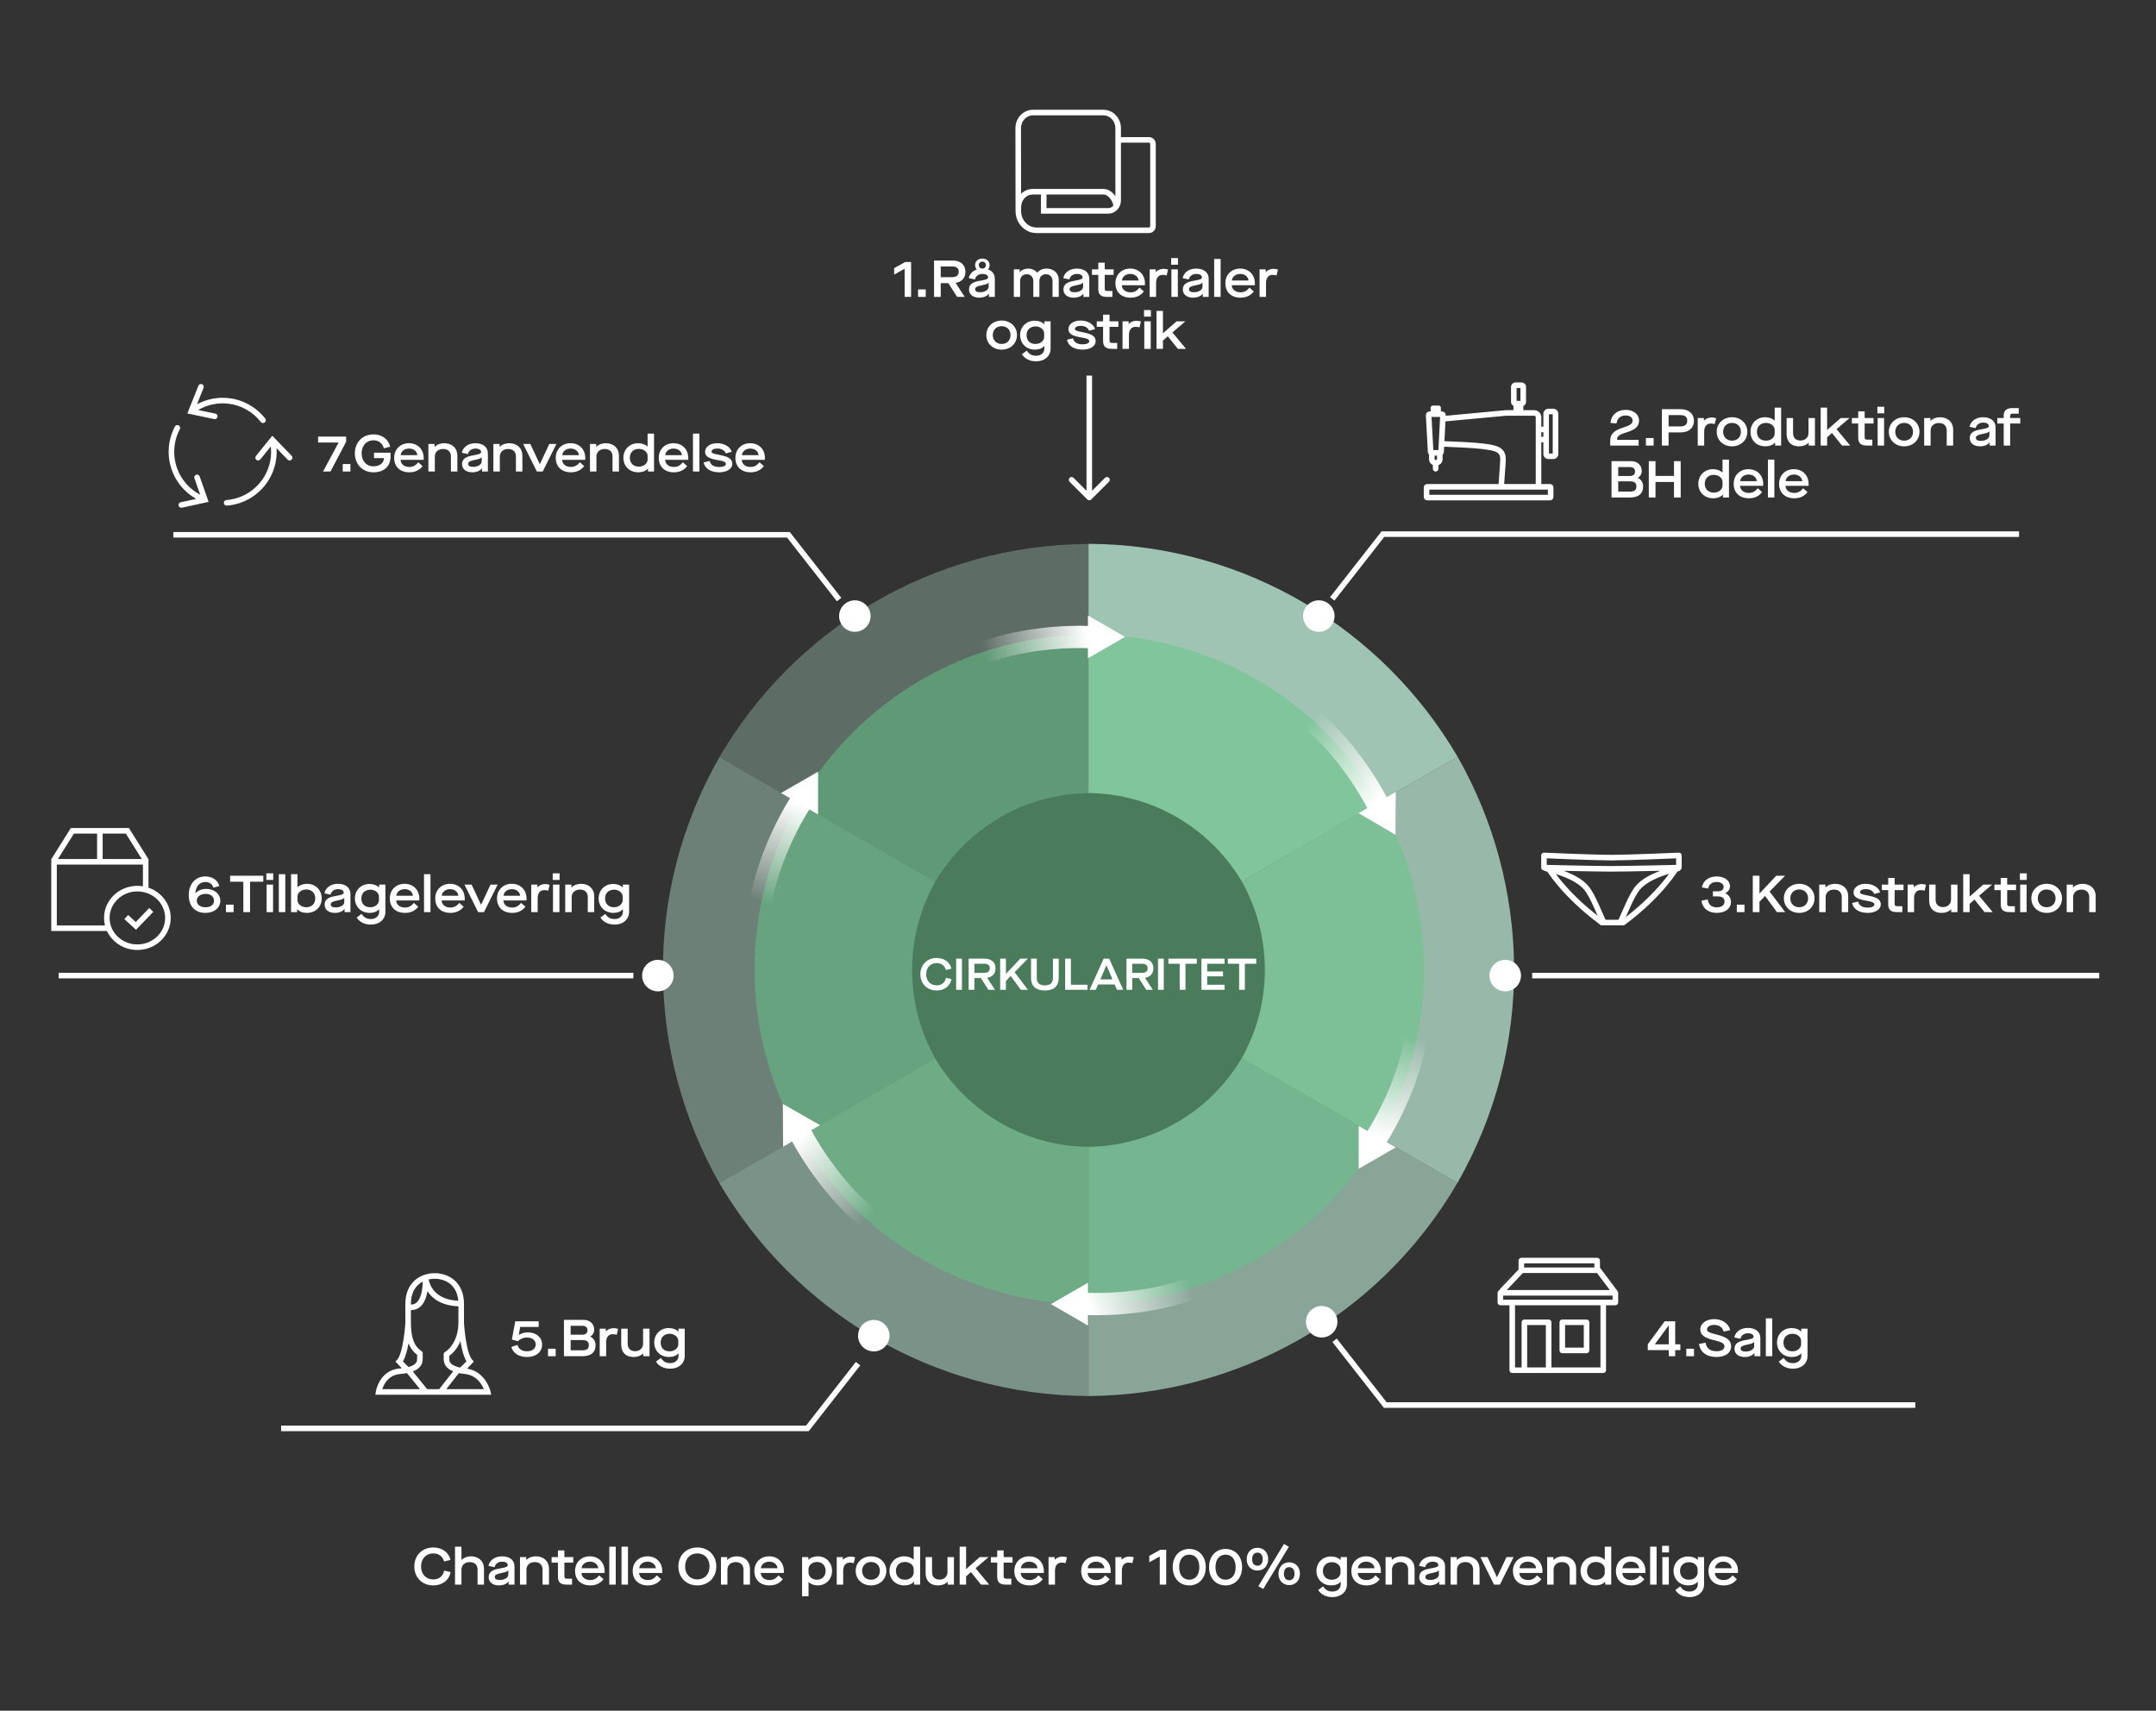 <svg width="581" height="461" viewBox="0 0 581 461" fill="none" xmlns="http://www.w3.org/2000/svg">
<rect x="0" y="0" width="581" height="461" fill="#333333" stroke="none"/>
<path opacity="0.76" fill-rule="evenodd" clip-rule="evenodd" d="M334.637 237.511C326.237 223.4 310.904 213.897 293.336 213.699L293.336 146.55C335.755 146.751 372.786 169.754 392.8 203.931L334.637 237.511Z" fill="#C3F2DC"/>
<path opacity="0.4" fill-rule="evenodd" clip-rule="evenodd" d="M252.02 285.246C244 270.915 243.436 252.885 252.049 237.571L193.896 203.997C172.86 240.834 174.266 284.404 193.858 318.826L252.02 285.246Z" fill="#C3F2DC"/>
<path opacity="0.7" fill-rule="evenodd" clip-rule="evenodd" d="M334.638 237.511C342.658 251.841 343.222 269.872 334.609 285.185L392.761 318.759C413.797 281.923 412.391 238.352 392.8 203.931L334.638 237.511Z" fill="#C3F2DC"/>
<path opacity="0.5" fill-rule="evenodd" clip-rule="evenodd" d="M252.02 285.246C260.421 299.357 275.754 308.86 293.321 309.058L293.321 376.206C250.902 376.006 213.872 353.003 193.858 318.826L252.02 285.246Z" fill="#C3F2DC"/>
<path opacity="0.6" fill-rule="evenodd" clip-rule="evenodd" d="M293.33 309.044C309.751 308.825 325.648 300.298 334.603 285.183L392.755 318.757C371.372 355.392 332.936 375.96 293.33 376.203L293.33 309.044Z" fill="#C3F2DC"/>
<path opacity="0.3" fill-rule="evenodd" clip-rule="evenodd" d="M252.051 237.546C260.451 223.435 275.784 213.931 293.352 213.733L293.352 146.585C250.933 146.786 213.903 169.789 193.889 203.966L252.051 237.546Z" fill="#C3F2DC"/>
<circle opacity="0.5" r="90.215" transform="matrix(0.5 0.866 0.866 -0.5 293.541 261.238)" fill="#62C787"/>
<path fill-rule="evenodd" clip-rule="evenodd" d="M293.177 165.859L303.166 171.626L293.177 177.393L293.177 165.859Z" fill="white"/>
<path d="M293.541 171.686C287.86 171.401 273.844 171.997 263.227 176.663" stroke="url(#paint0_linear_1197_1247)" stroke-width="6"/>
<path fill-rule="evenodd" clip-rule="evenodd" d="M293.185 357.204L283.196 351.437L293.185 345.669L293.185 357.204Z" fill="white"/>
<path d="M292.821 351.377C298.502 351.662 312.518 351.066 323.135 346.4" stroke="url(#paint1_linear_1197_1247)" stroke-width="6"/>
<path fill-rule="evenodd" clip-rule="evenodd" d="M211.027 309.028L210.964 297.494L220.984 303.206L211.027 309.028Z" fill="white"/>
<path d="M215.873 305.772C218.494 310.82 226.084 322.619 235.47 329.43" stroke="url(#paint2_linear_1197_1247)" stroke-width="6"/>
<path fill-rule="evenodd" clip-rule="evenodd" d="M210.471 213.696L220.47 207.947L220.449 219.481L210.471 213.696Z" fill="white"/>
<path d="M215.694 216.303C212.598 221.075 206.085 233.5 204.795 245.025" stroke="url(#paint3_linear_1197_1247)" stroke-width="6"/>
<path fill-rule="evenodd" clip-rule="evenodd" d="M376.128 213.434L376.057 224.968L366.104 219.139L376.128 213.434Z" fill="white"/>
<path d="M371.245 216.632C368.682 211.554 361.231 199.668 351.924 192.748" stroke="url(#paint4_linear_1197_1247)" stroke-width="6"/>
<path fill-rule="evenodd" clip-rule="evenodd" d="M376.127 309.203L366.134 314.962L366.143 303.428L376.127 309.203Z" fill="white"/>
<path d="M370.902 306.601C373.993 301.827 380.495 289.396 381.773 277.869" stroke="url(#paint5_linear_1197_1247)" stroke-width="6"/>
<path fill-rule="evenodd" clip-rule="evenodd" d="M275.167 55.83L275.168 56.839H275.169C275.169 59.355 277.045 61.303 279.292 61.303H309.649C309.777 61.303 309.957 61.178 309.957 60.928V38.821C309.957 38.57 309.777 38.446 309.649 38.446H302.074V53.971C302.074 54.655 301.89 55.303 301.566 55.856L301.566 55.894H301.544C300.942 56.895 299.881 57.576 298.638 57.576H280.516V52.409H278.354C276.62 52.409 275.18 53.872 275.18 55.83H275.167ZM275.162 52.217C275.988 51.407 277.101 50.909 278.354 50.909H297.357C298.554 50.909 299.613 51.646 300.337 52.553C300.419 52.656 300.498 52.763 300.574 52.873V34.55C300.574 32.591 299.091 31.083 297.357 31.083H278.354C276.62 31.083 275.137 32.592 275.136 34.55L275.162 52.217ZM300.031 55.432C299.93 54.754 299.615 54.054 299.164 53.489C298.6 52.782 297.93 52.409 297.357 52.409H282.016V56.076H298.638C299.171 56.076 299.672 55.834 300.031 55.432ZM273.669 56.92L273.669 56.92C273.71 60.127 276.146 62.803 279.292 62.803H309.649C310.69 62.803 311.457 61.919 311.457 60.928V38.821C311.457 37.829 310.69 36.946 309.649 36.946H302.074V34.55C302.074 31.85 300.005 29.583 297.357 29.583H278.354C275.706 29.583 273.636 31.85 273.636 34.55L273.669 56.92ZM347.32 416.835L346.004 416.065L339.102 427.447L340.418 428.189L347.32 416.835ZM338.85 423.233C340.572 423.233 341.748 421.973 341.748 420.167C341.748 418.361 340.572 417.101 338.85 417.101C337.142 417.101 335.966 418.361 335.966 420.167C335.966 421.973 337.142 423.233 338.85 423.233ZM338.85 421.931C337.954 421.931 337.422 421.259 337.422 420.167C337.422 419.075 337.954 418.403 338.85 418.403C339.746 418.403 340.278 419.075 340.278 420.167C340.278 421.259 339.746 421.931 338.85 421.931ZM347.418 427.153C349.126 427.153 350.302 425.893 350.302 424.087C350.302 422.281 349.126 421.021 347.418 421.021C345.71 421.021 344.52 422.281 344.52 424.087C344.52 425.893 345.71 427.153 347.418 427.153ZM347.418 425.851C346.522 425.851 345.99 425.179 345.99 424.087C345.99 422.995 346.522 422.323 347.418 422.323C348.314 422.323 348.846 422.995 348.846 424.087C348.846 425.179 348.314 425.851 347.418 425.851ZM124.353 422.981V427.027H122.617V416.807H124.353V420.377H124.381C124.997 419.747 125.879 419.397 126.887 419.397C129.001 419.397 130.429 420.741 130.429 422.701V427.027H128.693V422.967C128.693 421.707 127.895 420.951 126.579 420.951C125.263 420.951 124.353 421.777 124.353 422.981ZM121.431 423.653C121.011 425.865 119.177 427.237 116.755 427.237C113.773 427.237 111.645 425.095 111.645 422.127C111.645 419.159 113.773 417.017 116.755 417.017C119.121 417.017 120.941 418.319 121.403 420.363L119.681 420.797C119.303 419.397 118.211 418.613 116.755 418.613C114.823 418.613 113.465 420.041 113.465 422.127C113.465 424.213 114.823 425.627 116.755 425.627C118.267 425.627 119.387 424.787 119.695 423.247L121.431 423.653ZM134.448 427.237C135.582 427.237 136.576 426.831 137.038 426.173H137.066V427.027H138.648V422.127C138.648 420.447 137.346 419.397 135.288 419.397C133.384 419.397 131.928 420.433 131.634 421.973L133.286 422.323C133.482 421.413 134.266 420.839 135.33 420.839C136.24 420.839 136.828 421.189 136.828 421.763C136.828 422.197 136.408 422.379 134.672 422.673C132.586 423.023 131.69 423.681 131.69 425.039C131.69 426.369 132.782 427.237 134.448 427.237ZM134.714 425.767C133.776 425.767 133.342 425.515 133.342 424.941C133.342 424.409 133.846 424.143 135.218 423.877C136.31 423.667 136.758 423.485 136.954 423.177H136.982V424.325C136.982 425.123 135.974 425.767 134.714 425.767ZM141.866 422.981V427.027H140.13V419.607H141.81V420.377H141.838C142.44 419.747 143.392 419.397 144.4 419.397C146.514 419.397 147.942 420.741 147.942 422.701V427.027H146.206V422.967C146.206 421.707 145.408 420.951 144.12 420.951C142.776 420.951 141.866 421.777 141.866 422.981ZM154.485 419.607H152.091V417.815H150.355V419.607H148.647V421.091H150.355V424.885C150.355 426.369 151.027 427.027 152.735 427.027H154.163V425.431H152.875C152.259 425.431 152.091 425.277 152.091 424.801V421.091H154.485V419.607ZM162.629 425.571C161.803 426.635 160.641 427.237 159.059 427.237C156.525 427.237 154.971 425.697 154.971 423.345C154.971 421.021 156.637 419.397 158.961 419.397C161.369 419.397 162.923 421.119 162.923 423.359V423.877H156.693C156.749 425.039 157.687 425.795 159.045 425.795C160.053 425.795 160.781 425.389 161.467 424.535L162.629 425.571ZM158.989 420.839C157.715 420.839 156.833 421.581 156.721 422.617H161.215C161.117 421.581 160.207 420.839 158.989 420.839ZM165.929 427.027V416.807H164.193V427.027H165.929ZM169.224 416.807V427.027H167.488V416.807H169.224ZM174.591 427.237C176.173 427.237 177.335 426.635 178.161 425.571L176.999 424.535C176.313 425.389 175.585 425.795 174.577 425.795C173.219 425.795 172.281 425.039 172.225 423.877H178.455V423.359C178.455 421.119 176.901 419.397 174.493 419.397C172.169 419.397 170.503 421.021 170.503 423.345C170.503 425.697 172.057 427.237 174.591 427.237ZM172.253 422.617C172.365 421.581 173.247 420.839 174.521 420.839C175.739 420.839 176.649 421.581 176.747 422.617H172.253ZM187.917 417.017C190.927 417.017 193.027 419.159 193.027 422.127C193.027 425.095 190.927 427.237 187.917 427.237C184.921 427.237 182.807 425.095 182.807 422.127C182.807 419.159 184.921 417.017 187.917 417.017ZM184.627 422.127C184.627 424.227 185.971 425.627 187.917 425.627C189.877 425.627 191.207 424.227 191.207 422.127C191.207 420.027 189.877 418.613 187.917 418.613C185.971 418.613 184.627 420.027 184.627 422.127ZM196.021 427.027V422.981C196.021 421.777 196.931 420.951 198.275 420.951C199.563 420.951 200.361 421.707 200.361 422.967V427.027H202.097V422.701C202.097 420.741 200.669 419.397 198.555 419.397C197.547 419.397 196.595 419.747 195.993 420.377H195.965V419.607H194.285V427.027H196.021ZM210.946 425.571C210.12 426.635 208.958 427.237 207.376 427.237C204.842 427.237 203.288 425.697 203.288 423.345C203.288 421.021 204.954 419.397 207.278 419.397C209.686 419.397 211.24 421.119 211.24 423.359V423.877H205.01C205.066 425.039 206.004 425.795 207.362 425.795C208.37 425.795 209.098 425.389 209.784 424.535L210.946 425.571ZM207.306 420.839C206.032 420.839 205.15 421.581 205.038 422.617H209.532C209.434 421.581 208.524 420.839 207.306 420.839ZM217.882 430.177V426.327H217.91C218.414 426.859 219.352 427.237 220.36 427.237C222.586 427.237 224.224 425.557 224.224 423.317C224.224 421.077 222.586 419.397 220.388 419.397C219.324 419.397 218.428 419.747 217.868 420.349H217.84V419.607H216.146V430.177H217.882ZM220.136 425.711C218.876 425.711 217.882 424.857 217.882 423.793V422.813C217.882 421.791 218.89 420.923 220.15 420.923C221.55 420.923 222.488 421.875 222.488 423.317C222.488 424.745 221.522 425.711 220.136 425.711ZM227.22 423.289V427.027H225.484V419.607H227.136V420.321H227.164C227.668 419.789 228.382 419.467 229.25 419.467C229.67 419.467 230.034 419.537 230.44 419.663L230.062 421.245C229.67 421.147 229.404 421.091 229.012 421.091C227.934 421.091 227.22 421.819 227.22 423.289ZM234.72 427.237C237.128 427.237 238.85 425.543 238.85 423.317C238.85 421.105 237.128 419.397 234.72 419.397C232.326 419.397 230.59 421.105 230.59 423.317C230.59 425.543 232.326 427.237 234.72 427.237ZM232.326 423.317C232.326 421.917 233.292 420.923 234.72 420.923C236.148 420.923 237.114 421.917 237.114 423.317C237.114 424.717 236.148 425.711 234.72 425.711C233.292 425.711 232.326 424.717 232.326 423.317ZM246.304 426.243C245.73 426.887 244.806 427.237 243.7 427.237C241.362 427.237 239.696 425.613 239.696 423.317C239.696 421.077 241.376 419.397 243.63 419.397C244.68 419.397 245.604 419.719 246.192 420.307H246.22V416.807H247.956V427.027H246.332V426.243H246.304ZM241.432 423.317C241.432 424.773 242.384 425.711 243.882 425.711C245.198 425.711 246.22 424.857 246.22 423.793V422.813C246.22 421.763 245.17 420.923 243.854 420.923C242.398 420.923 241.432 421.889 241.432 423.317ZM252.753 427.237C253.859 427.237 254.755 426.887 255.357 426.257H255.385V427.027H257.065V419.607H255.329V423.639C255.329 424.829 254.447 425.669 253.201 425.669C251.899 425.669 251.171 424.927 251.171 423.639V419.607H249.435V423.919C249.435 425.991 250.695 427.237 252.753 427.237ZM260.347 424.801V427.027H258.611V416.807H260.347V422.813H260.375L264.015 419.607H266.395L262.895 422.617L266.563 427.027H264.365L261.663 423.653H261.635L260.347 424.801ZM272.856 419.607H270.462V417.815H268.726V419.607H267.018V421.091H268.726V424.885C268.726 426.369 269.398 427.027 271.106 427.027H272.534V425.431H271.246C270.63 425.431 270.462 425.277 270.462 424.801V421.091H272.856V419.607ZM281 425.571C280.174 426.635 279.012 427.237 277.43 427.237C274.896 427.237 273.342 425.697 273.342 423.345C273.342 421.021 275.008 419.397 277.332 419.397C279.74 419.397 281.294 421.119 281.294 423.359V423.877H275.064C275.12 425.039 276.058 425.795 277.416 425.795C278.424 425.795 279.152 425.389 279.838 424.535L281 425.571ZM277.36 420.839C276.086 420.839 275.204 421.581 275.092 422.617H279.586C279.488 421.581 278.578 420.839 277.36 420.839ZM284.3 427.027V423.289C284.3 421.819 285.014 421.091 286.092 421.091C286.484 421.091 286.75 421.147 287.142 421.245L287.52 419.663C287.114 419.537 286.75 419.467 286.33 419.467C285.462 419.467 284.748 419.789 284.244 420.321H284.216V419.607H282.564V427.027H284.3ZM299.02 425.571C298.194 426.635 297.032 427.237 295.45 427.237C292.916 427.237 291.362 425.697 291.362 423.345C291.362 421.021 293.028 419.397 295.352 419.397C297.76 419.397 299.314 421.119 299.314 423.359V423.877H293.084C293.14 425.039 294.078 425.795 295.436 425.795C296.444 425.795 297.172 425.389 297.858 424.535L299.02 425.571ZM295.38 420.839C294.106 420.839 293.224 421.581 293.112 422.617H297.606C297.508 421.581 296.598 420.839 295.38 420.839ZM302.319 427.027V423.289C302.319 421.819 303.033 421.091 304.111 421.091C304.503 421.091 304.769 421.147 305.161 421.245L305.539 419.663C305.133 419.537 304.769 419.467 304.349 419.467C303.481 419.467 302.767 419.789 302.263 420.321H302.235V419.607H300.583V427.027H302.319ZM312.703 417.619H314.271V427.027H312.535V419.439L309.707 421.021V419.285L312.703 417.619ZM320.478 427.237C323.082 427.237 324.93 425.277 324.93 422.323C324.93 419.369 323.082 417.409 320.478 417.409C317.86 417.409 316.026 419.369 316.026 422.323C316.026 425.277 317.86 427.237 320.478 427.237ZM320.478 425.697C318.84 425.697 317.762 424.451 317.762 422.323C317.762 420.195 318.84 418.949 320.478 418.949C322.116 418.949 323.194 420.195 323.194 422.323C323.194 424.451 322.116 425.697 320.478 425.697ZM334.719 422.323C334.719 425.277 332.871 427.237 330.267 427.237C327.649 427.237 325.815 425.277 325.815 422.323C325.815 419.369 327.649 417.409 330.267 417.409C332.871 417.409 334.719 419.369 334.719 422.323ZM327.551 422.323C327.551 424.451 328.629 425.697 330.267 425.697C331.905 425.697 332.983 424.451 332.983 422.323C332.983 420.195 331.905 418.949 330.267 418.949C328.629 418.949 327.551 420.195 327.551 422.323ZM362.976 426.943C362.976 428.959 361.38 430.387 359.112 430.387C357.376 430.387 356.032 429.729 355.234 428.483L356.55 427.503C357.25 428.511 357.936 428.889 359.112 428.889C360.372 428.889 361.296 428.063 361.296 426.943V426.243H361.268C360.736 426.887 359.826 427.237 358.748 427.237C356.438 427.237 354.758 425.599 354.758 423.317C354.758 421.119 356.424 419.439 358.664 419.439C359.756 419.439 360.694 419.789 361.254 420.405H361.282V419.607H362.976V426.943ZM356.494 423.317C356.494 424.815 357.418 425.711 358.916 425.711C360.218 425.711 361.24 424.857 361.24 423.793V422.869C361.24 421.833 360.204 420.979 358.944 420.979C357.46 420.979 356.494 421.917 356.494 423.317ZM368.253 427.237C369.835 427.237 370.997 426.635 371.823 425.571L370.661 424.535C369.975 425.389 369.247 425.795 368.239 425.795C366.881 425.795 365.943 425.039 365.887 423.877H372.117V423.359C372.117 421.119 370.563 419.397 368.155 419.397C365.831 419.397 364.165 421.021 364.165 423.345C364.165 425.697 365.719 427.237 368.253 427.237ZM365.915 422.617C366.027 421.581 366.909 420.839 368.183 420.839C369.401 420.839 370.311 421.581 370.409 422.617H365.915ZM375.122 422.981V427.027H373.386V419.607H375.066V420.377H375.094C375.696 419.747 376.648 419.397 377.656 419.397C379.77 419.397 381.198 420.741 381.198 422.701V427.027H379.462V422.967C379.462 421.707 378.664 420.951 377.376 420.951C376.032 420.951 375.122 421.777 375.122 422.981ZM385.217 427.237C386.351 427.237 387.345 426.831 387.807 426.173H387.835V427.027H389.417V422.127C389.417 420.447 388.115 419.397 386.057 419.397C384.153 419.397 382.697 420.433 382.403 421.973L384.055 422.323C384.251 421.413 385.035 420.839 386.099 420.839C387.009 420.839 387.597 421.189 387.597 421.763C387.597 422.197 387.177 422.379 385.441 422.673C383.355 423.023 382.459 423.681 382.459 425.039C382.459 426.369 383.551 427.237 385.217 427.237ZM385.483 425.767C384.545 425.767 384.111 425.515 384.111 424.941C384.111 424.409 384.615 424.143 385.987 423.877C387.079 423.667 387.527 423.485 387.723 423.177H387.751V424.325C387.751 425.123 386.743 425.767 385.483 425.767ZM392.636 422.981V427.027H390.9V419.607H392.58V420.377H392.608C393.21 419.747 394.162 419.397 395.17 419.397C397.284 419.397 398.712 420.741 398.712 422.701V427.027H396.976V422.967C396.976 421.707 396.178 420.951 394.89 420.951C393.546 420.951 392.636 421.777 392.636 422.981ZM407.881 419.607H405.963L403.429 425.025H403.401L400.853 419.607H398.935L402.617 427.027H404.199L407.881 419.607ZM415.368 425.571C414.542 426.635 413.38 427.237 411.798 427.237C409.264 427.237 407.71 425.697 407.71 423.345C407.71 421.021 409.376 419.397 411.7 419.397C414.108 419.397 415.662 421.119 415.662 423.359V423.877H409.432C409.488 425.039 410.426 425.795 411.784 425.795C412.792 425.795 413.52 425.389 414.206 424.535L415.368 425.571ZM411.728 420.839C410.454 420.839 409.572 421.581 409.46 422.617H413.954C413.856 421.581 412.946 420.839 411.728 420.839ZM418.667 427.027V422.981C418.667 421.777 419.577 420.951 420.921 420.951C422.209 420.951 423.007 421.707 423.007 422.967V427.027H424.743V422.701C424.743 420.741 423.315 419.397 421.201 419.397C420.193 419.397 419.241 419.747 418.639 420.377H418.611V419.607H416.931V427.027H418.667ZM432.542 426.243C431.968 426.887 431.044 427.237 429.938 427.237C427.6 427.237 425.934 425.613 425.934 423.317C425.934 421.077 427.614 419.397 429.868 419.397C430.918 419.397 431.842 419.719 432.43 420.307H432.458V416.807H434.194V427.027H432.57V426.243H432.542ZM427.67 423.317C427.67 424.773 428.622 425.711 430.12 425.711C431.436 425.711 432.458 424.857 432.458 423.793V422.813C432.458 421.763 431.408 420.923 430.092 420.923C428.636 420.923 427.67 421.889 427.67 423.317ZM439.552 427.237C441.134 427.237 442.296 426.635 443.122 425.571L441.96 424.535C441.273 425.389 440.546 425.795 439.538 425.795C438.18 425.795 437.242 425.039 437.186 423.877H443.415V423.359C443.415 421.119 441.862 419.397 439.454 419.397C437.13 419.397 435.464 421.021 435.464 423.345C435.464 425.697 437.018 427.237 439.552 427.237ZM437.214 422.617C437.326 421.581 438.208 420.839 439.482 420.839C440.699 420.839 441.61 421.581 441.708 422.617H437.214ZM446.421 416.807V427.027H444.685V416.807H446.421ZM449.758 418.347V416.569H447.91V418.347H449.758ZM449.716 419.607H447.98V427.027H449.716V419.607ZM459.213 426.943C459.213 428.959 457.617 430.387 455.349 430.387C453.613 430.387 452.269 429.729 451.471 428.483L452.787 427.503C453.487 428.511 454.173 428.889 455.349 428.889C456.609 428.889 457.533 428.063 457.533 426.943V426.243H457.505C456.973 426.887 456.063 427.237 454.985 427.237C452.675 427.237 450.995 425.599 450.995 423.317C450.995 421.119 452.661 419.439 454.901 419.439C455.993 419.439 456.931 419.789 457.491 420.405H457.519V419.607H459.213V426.943ZM452.731 423.317C452.731 424.815 453.655 425.711 455.153 425.711C456.455 425.711 457.477 424.857 457.477 423.793V422.869C457.477 421.833 456.441 420.979 455.181 420.979C453.697 420.979 452.731 421.917 452.731 423.317ZM464.489 427.237C466.071 427.237 467.233 426.635 468.059 425.571L466.897 424.535C466.211 425.389 465.483 425.795 464.475 425.795C463.117 425.795 462.179 425.039 462.123 423.877H468.353V423.359C468.353 421.119 466.799 419.397 464.391 419.397C462.067 419.397 460.401 421.021 460.401 423.345C460.401 425.697 461.955 427.237 464.489 427.237ZM462.151 422.617C462.263 421.581 463.145 420.839 464.419 420.839C465.637 420.839 466.547 421.581 466.645 422.617H462.151ZM54.444 103.535C54.829 103.688 55.016 104.125 54.862 104.509L53.089 108.942C55.729 107.517 58.765 106.932 61.782 107.304C65.612 107.777 69.097 109.751 71.471 112.792C71.726 113.119 71.668 113.59 71.341 113.845C71.015 114.1 70.543 114.042 70.288 113.715C68.159 110.987 65.033 109.217 61.599 108.793C58.736 108.44 55.854 109.047 53.394 110.491L58.034 111.458C58.44 111.543 58.7 111.94 58.615 112.345C58.531 112.751 58.134 113.011 57.728 112.927L51.359 111.6L50.484 111.417L50.811 110.6L50.816 110.586L50.822 110.573L53.47 103.952C53.623 103.568 54.06 103.381 54.444 103.535ZM74.522 120.767L77.511 123.86C77.799 124.157 78.274 124.165 78.572 123.878C78.869 123.59 78.877 123.115 78.59 122.817L73.982 118.051C73.976 118.044 73.969 118.037 73.963 118.031L73.383 117.432L72.854 118.084L72.847 118.093L68.976 122.866C68.715 123.188 68.764 123.66 69.086 123.921C69.407 124.182 69.88 124.132 70.141 123.811L72.976 120.315C73.123 121.649 73.064 123.001 72.797 124.323C72.425 126.171 71.657 127.916 70.545 129.438C69.434 130.961 68.006 132.225 66.36 133.143C64.713 134.06 62.888 134.611 61.008 134.756C60.595 134.787 60.286 135.148 60.318 135.561C60.35 135.974 60.711 136.283 61.123 136.251C63.219 136.09 65.254 135.476 67.09 134.453C68.926 133.429 70.518 132.02 71.757 130.323C72.996 128.625 73.853 126.68 74.268 124.619C74.524 123.349 74.608 122.053 74.522 120.767ZM53.812 128.398C53.675 128.007 53.247 127.801 52.856 127.938C52.465 128.075 52.26 128.503 52.397 128.894L53.946 133.309C52.803 132.711 51.753 131.945 50.831 131.034C49.507 129.728 48.478 128.154 47.813 126.417C47.148 124.68 46.861 122.821 46.973 120.965C47.084 119.108 47.591 117.297 48.46 115.653C48.654 115.286 48.513 114.833 48.147 114.639C47.781 114.446 47.327 114.586 47.134 114.952C46.165 116.786 45.6 118.805 45.475 120.875C45.351 122.945 45.67 125.017 46.412 126.954C47.154 128.89 48.301 130.645 49.777 132.102C50.705 133.018 51.749 133.803 52.881 134.438L48.7 135.344C48.295 135.431 48.038 135.831 48.125 136.235C48.213 136.64 48.612 136.897 49.017 136.81L55.386 135.43L56.216 135.25L55.939 134.459L55.936 134.451L55.931 134.438L53.812 128.398ZM409.971 338.953C409.557 338.953 409.221 339.289 409.221 339.703V340.053L404.194 347.429L403.771 347.878C403.75 347.901 403.73 347.924 403.712 347.949C403.629 348.062 403.577 348.199 403.568 348.347L404.194 347.429L404.304 347.313L403.567 348.399V350.999C403.567 351.413 403.903 351.749 404.317 351.749H406.769V369.247C406.769 369.661 407.104 369.997 407.519 369.997H432.045C432.459 369.997 432.795 369.661 432.795 369.247V351.749H435.314C435.729 351.749 436.064 351.413 436.064 350.999V348.392C436.064 348.221 436.007 348.063 435.91 347.937L431.348 341.86C431.295 341.789 431.231 341.73 431.159 341.682V339.703C431.159 339.289 430.823 338.953 430.409 338.953H409.971ZM409.221 340.059V342.093L404.304 347.313L409.221 340.059ZM409.221 340.059L409.971 338.953L409.221 340.053V340.059ZM410.721 341.56V340.453H429.659V341.56H410.721ZM431.295 368.497V351.749H408.269V368.497H410.039V356.331C410.039 355.917 410.375 355.581 410.789 355.581H417.329C417.744 355.581 418.079 355.917 418.079 356.331V368.497H431.295ZM411.539 357.081V368.497H416.579V357.081H411.539ZM421.007 355.581C420.593 355.581 420.257 355.917 420.257 356.331V363.915C420.257 364.329 420.593 364.665 421.007 364.665H427.548C427.962 364.665 428.298 364.329 428.298 363.915V356.331C428.298 355.917 427.962 355.581 427.548 355.581H421.007ZM421.757 363.165V357.081H426.798V363.165H421.757ZM405.067 349.142V350.249H434.564V349.142H405.067ZM406.054 347.642L410.371 343.06H430.374L433.814 347.642H406.054ZM117.134 343.099C115.296 343.099 113.319 343.668 111.791 345.018C110.246 346.384 109.232 348.487 109.232 351.4L109.232 356.491L109.232 356.497L109.228 356.564L109.22 356.677C109.217 356.72 109.214 356.77 109.21 356.825C109.193 357.052 109.167 357.38 109.131 357.781C109.057 358.582 108.939 359.67 108.763 360.819C108.586 361.972 108.354 363.169 108.054 364.196C107.745 365.253 107.396 366.016 107.045 366.399L106.581 366.905L107.045 367.412C107.55 367.962 107.956 368.387 108.282 368.714C108.08 368.738 107.869 368.759 107.648 368.779C104.907 369.018 103.3 370.603 102.404 372.085C101.96 372.82 101.685 373.537 101.521 374.068C101.438 374.334 101.383 374.557 101.348 374.716C101.338 374.759 101.33 374.798 101.323 374.831L101.316 374.866L101.309 374.905C101.304 374.928 101.301 374.946 101.299 374.96L101.296 374.976L101.295 374.982L101.295 374.984L101.295 374.985L101.16 375.851H116.323L116.322 375.85H117.184L117.184 375.851H132.386L132.168 374.929L131.439 375.101C132.168 374.929 132.168 374.927 132.168 374.927L132.168 374.925L132.166 374.92L132.162 374.904L132.156 374.879L132.148 374.85L132.139 374.816L132.13 374.784C132.121 374.75 132.109 374.709 132.095 374.664C132.048 374.507 131.976 374.287 131.873 374.023C131.669 373.499 131.342 372.792 130.847 372.065C129.909 370.687 128.343 369.207 125.875 368.823C126.218 368.483 126.659 368.026 127.222 367.412L127.686 366.905L127.222 366.399C126.871 366.016 126.522 365.253 126.213 364.196C125.913 363.169 125.681 361.972 125.504 360.819C125.328 359.67 125.21 358.582 125.136 357.781C125.099 357.38 125.074 357.052 125.057 356.825C125.049 356.712 125.043 356.623 125.039 356.564L125.036 356.517L125.036 356.435V351.4L125.036 351.324L125.037 351.306L125.037 351.291C125.037 351.276 125.036 351.26 125.035 351.245C125 348.412 123.995 346.359 122.477 345.018C120.949 343.668 118.973 343.1 117.134 343.099ZM115.107 374.35H118.359L122.125 369.544C121.131 369.148 120.484 368.629 120.086 368.029C119.563 367.24 119.563 366.436 119.563 366L119.563 364.988C119.556 364.744 119.668 364.503 119.879 364.353C119.894 364.343 119.909 364.333 119.924 364.324C122.033 362.997 123.503 360.084 123.536 356.557C123.534 356.528 123.534 356.499 123.536 356.47L123.536 356.435V352.027C118.968 351.842 116.504 349.967 115.214 347.978L115.195 347.948C115.187 347.996 115.178 348.044 115.17 348.092C115.163 348.132 115.155 348.171 115.148 348.211C114.941 349.314 114.573 350.495 113.904 351.416C113.212 352.369 112.192 353.045 110.777 353.045C110.762 353.045 110.747 353.045 110.732 353.044V356.435C110.732 360.162 111.497 362.757 113.559 364.048C113.829 364.217 113.954 364.529 113.898 364.824C113.907 364.87 113.911 364.917 113.911 364.965L113.911 366.003C113.911 366.437 113.912 367.24 113.388 368.029C112.977 368.649 112.3 369.183 111.247 369.584L115.107 374.35ZM123.858 368.533L123.932 368.548L123.944 368.541L123.959 368.532L123.97 368.525L123.981 368.517C124.027 368.484 124.122 368.41 124.283 368.266C124.554 368.023 125 367.594 125.697 366.851C125.309 366.227 125.011 365.43 124.773 364.616C124.481 363.617 124.255 362.495 124.08 361.421C123.397 363.063 122.367 364.438 121.063 365.365V365.975C121.063 366.403 121.075 366.806 121.336 367.2C121.593 367.587 122.187 368.1 123.668 368.458C123.736 368.475 123.8 368.5 123.858 368.533ZM112.411 365.082C111.325 364.299 110.581 363.244 110.088 362.001C109.929 362.893 109.733 363.796 109.494 364.616C109.256 365.43 108.958 366.227 108.57 366.851C109.267 367.594 109.712 368.023 109.984 368.266C110.033 368.31 110.076 368.347 110.113 368.378C111.372 368.026 111.901 367.558 112.138 367.199C112.4 366.805 112.411 366.404 112.411 365.978V365.082ZM110.777 351.545C110.762 351.545 110.747 351.546 110.732 351.547V351.4C110.732 348.861 111.601 347.188 112.785 346.142C113.133 345.834 113.516 345.575 113.92 345.362C113.906 346.099 113.845 347.021 113.674 347.934C113.484 348.942 113.171 349.873 112.69 350.535C112.232 351.166 111.635 351.545 110.777 351.545ZM115.521 344.854C115.516 344.829 115.511 344.805 115.506 344.781C116.042 344.659 116.591 344.599 117.134 344.599C118.683 344.599 120.283 345.08 121.484 346.142C122.526 347.063 123.323 348.469 123.5 350.524C119.439 350.335 117.465 348.693 116.473 347.162C115.931 346.327 115.658 345.487 115.521 344.854ZM129.607 372.909C129.959 373.426 130.212 373.935 130.388 374.351H120.264L123.655 370.022C124.142 370.121 124.685 370.201 125.291 370.261C127.438 370.472 128.779 371.693 129.607 372.909ZM113.178 374.351H103.005C103.147 373.926 103.365 373.396 103.688 372.86C104.413 371.661 105.645 370.459 107.778 370.273C108.485 370.212 109.111 370.125 109.667 370.017L113.178 374.351ZM19.088 223.135H34.74L40.015 231.545V239.213C43.49 240.396 46.003 243.58 46.003 247.36C46.003 252.164 41.95 256.001 37.019 256.001C33.382 256.001 30.223 253.913 28.815 250.89H13.813V231.545L19.088 223.135ZM38.515 232.989V238.839C38.028 238.761 37.528 238.72 37.019 238.72C32.088 238.72 28.035 242.559 28.035 247.36C28.035 248.06 28.121 248.74 28.284 249.39H15.313V232.989H38.515ZM33.91 224.635L38.209 231.489H27.664V224.635H33.91ZM26.164 224.635V231.489H15.619L19.918 224.635H26.164ZM37.019 240.22C32.856 240.22 29.535 243.447 29.535 247.36C29.535 251.276 32.855 254.501 37.019 254.501C41.182 254.501 44.503 251.276 44.503 247.36C44.503 243.447 41.182 240.22 37.019 240.22ZM40.222 244.688L36.585 248.463L34.534 246.57L33.516 247.673L36.646 250.562L41.302 245.729L40.222 244.688ZM416.107 229.77L416.7 229.795C416.931 229.805 417.225 229.818 417.57 229.832L418.303 229.863C419.65 229.919 421.493 229.993 423.477 230.068C427.453 230.217 431.977 230.366 434.232 230.366C436.492 230.366 441.027 230.217 445.011 230.068C447 229.993 448.847 229.919 450.197 229.863C450.872 229.835 451.422 229.812 451.804 229.795L452.398 229.77C452.602 229.761 452.802 229.836 452.95 229.977C453.097 230.119 453.181 230.314 453.181 230.519V233.8C453.181 234.042 453.066 234.258 452.887 234.396C452.789 234.566 452.624 234.698 452.419 234.749C452.297 234.78 452.172 234.811 452.045 234.843C451.922 235.032 451.766 235.265 451.577 235.537C451.024 236.334 450.184 237.469 449.029 238.839C446.718 241.58 443.145 245.26 438.079 249.047C438.068 249.056 438.057 249.064 438.045 249.071C438.032 249.08 438.018 249.089 438.004 249.097C437.867 249.262 437.659 249.367 437.427 249.367H431.646C431.371 249.367 431.132 249.22 431.001 249C430.995 248.997 430.989 248.994 430.983 248.99C430.976 248.987 430.97 248.983 430.963 248.979L430.951 248.971L430.942 248.965L430.933 248.959C430.927 248.955 430.921 248.951 430.915 248.947L430.909 248.942C425.842 245.181 422.269 241.528 419.958 238.807C418.803 237.447 417.963 236.32 417.41 235.529C417.24 235.286 417.097 235.075 416.98 234.899C416.777 234.846 416.581 234.797 416.391 234.749C416.253 234.715 416.133 234.644 416.04 234.549C415.64 234.531 415.324 234.202 415.324 233.8V230.519C415.324 230.314 415.407 230.119 415.555 229.977C415.703 229.836 415.902 229.761 416.107 229.77ZM436.942 246.073C436.642 246.763 436.375 247.376 436.146 247.867H432.664C432.435 247.376 432.168 246.763 431.867 246.073L431.844 246.018L431.843 246.018C431.491 245.208 431.097 244.304 430.682 243.405C429.846 241.597 428.872 239.701 427.898 238.614C426.471 237.023 424.421 235.887 422.398 235.059C422.065 234.923 421.731 234.794 421.398 234.673C422.039 234.687 422.712 234.701 423.401 234.716C427.353 234.798 431.881 234.882 434.151 234.882C436.446 234.882 441.024 234.799 445.021 234.716C445.859 234.699 446.672 234.681 447.434 234.665C447.094 234.789 446.752 234.92 446.412 235.059C444.388 235.887 442.339 237.023 440.912 238.614C439.937 239.701 438.964 241.597 438.128 243.405C437.712 244.304 437.319 245.208 436.966 246.018L436.966 246.018L436.942 246.073ZM417.303 233.079L416.824 233.068V231.302C417.19 231.317 417.671 231.338 418.241 231.361C419.589 231.417 421.434 231.492 423.421 231.567C427.389 231.716 431.943 231.866 434.232 231.866C436.526 231.866 441.091 231.716 445.067 231.567C447.059 231.492 448.908 231.418 450.259 231.362C450.831 231.338 451.314 231.317 451.681 231.302V233.068C451.307 233.077 450.803 233.088 450.2 233.102C448.844 233.133 446.988 233.175 444.989 233.216C440.989 233.299 436.427 233.382 434.151 233.382C431.9 233.382 427.389 233.299 423.433 233.216C421.456 233.175 419.621 233.133 418.28 233.102L417.303 233.079ZM419.268 235.539C419.747 236.183 420.356 236.958 421.102 237.836C423.152 240.25 426.239 243.437 430.538 246.777L430.492 246.671L430.471 246.623L430.47 246.622C430.116 245.808 429.729 244.918 429.32 244.035C428.473 242.203 427.583 240.51 426.781 239.615C425.575 238.27 423.768 237.241 421.83 236.447C420.973 236.097 420.103 235.797 419.268 235.539ZM446.98 236.447C447.921 236.062 448.876 235.739 449.785 235.465C449.295 236.131 448.664 236.945 447.882 237.872C445.78 240.366 442.587 243.678 438.116 247.135C438.182 246.984 438.249 246.829 438.318 246.671L438.339 246.623L438.339 246.622C438.694 245.808 439.081 244.918 439.49 244.035C440.337 242.203 441.226 240.51 442.029 239.615C443.234 238.27 445.041 237.241 446.98 236.447ZM408.691 108.021V104.559H409.733V108.021H408.691ZM408.421 103.059C407.767 103.059 407.191 103.577 407.191 104.272V108.308C407.191 108.789 407.467 109.185 407.854 109.383V110.534H405.784L389.598 112.041L389.599 112.01C389.611 111.872 389.596 111.733 389.553 111.601C389.508 111.459 389.433 111.33 389.336 111.221C389.239 111.113 389.121 111.025 388.99 110.964C388.858 110.903 388.717 110.87 388.576 110.865L388.562 110.864H388.293V109.877C388.293 109.801 388.278 109.726 388.249 109.655C388.219 109.584 388.175 109.52 388.119 109.466C388.063 109.412 387.997 109.369 387.924 109.34C387.851 109.31 387.773 109.295 387.694 109.295H386.123C386.044 109.295 385.966 109.31 385.893 109.34C385.82 109.369 385.754 109.412 385.698 109.466C385.642 109.52 385.598 109.584 385.568 109.655C385.538 109.726 385.523 109.801 385.524 109.877V110.864H385.283L385.269 110.865C385.128 110.87 384.987 110.903 384.855 110.964C384.723 111.025 384.605 111.113 384.509 111.221C384.412 111.33 384.337 111.459 384.291 111.601C384.249 111.734 384.234 111.873 384.246 112.011L384.78 121.767C384.791 122.038 384.906 122.291 385.097 122.476V123.865L385.099 123.895C385.134 124.342 385.35 124.75 385.691 125.035C385.824 125.147 385.972 125.236 386.13 125.302V126.315C386.13 126.729 386.466 127.065 386.88 127.065C387.294 127.065 387.63 126.729 387.63 126.315V125.334C387.819 125.267 387.997 125.166 388.153 125.035C388.494 124.75 388.71 124.342 388.745 123.895L388.748 123.865V122.504L388.764 122.489L388.776 122.478C388.967 122.294 389.085 122.041 389.096 121.769L389.167 120.386C389.732 120.411 390.335 120.436 390.964 120.462L390.964 120.462C392.933 120.544 395.148 120.635 397.206 120.793C398.71 120.907 400.104 121.056 401.231 121.257C401.794 121.357 402.278 121.468 402.668 121.59C403.068 121.715 403.325 121.837 403.468 121.94C403.924 122.267 404.113 122.578 404.206 122.984C404.313 123.455 404.297 124.078 404.22 125.065C404.114 126.418 403.94 128.918 403.836 130.434H384.62C384.127 130.434 383.68 130.827 383.68 131.368V133.905C383.68 134.446 384.127 134.839 384.62 134.839H417.679C418.173 134.839 418.62 134.446 418.62 133.905V131.368C418.62 130.827 418.173 130.434 417.679 130.434H415.352V119.206H415.907V122.35C415.907 123.124 416.549 123.705 417.284 123.705H418.554C419.289 123.705 419.931 123.124 419.931 122.35V111.495C419.931 110.721 419.289 110.14 418.554 110.14H417.284C416.549 110.14 415.907 110.721 415.907 111.495V114.979L415.352 114.982V112.413C415.352 111.906 415.142 111.425 414.779 111.075C414.417 110.726 413.932 110.534 413.431 110.534H410.507V109.414C410.926 109.228 411.233 108.815 411.233 108.308V104.272C411.233 103.577 410.657 103.059 410.004 103.059H408.421ZM407.854 112.037V112.034H405.853L389.52 113.554L389.245 118.888C389.787 118.912 390.371 118.936 390.982 118.962L390.988 118.962C392.969 119.044 395.236 119.137 397.321 119.297C398.843 119.413 400.294 119.566 401.494 119.78C402.094 119.887 402.644 120.011 403.115 120.158C403.577 120.302 404.01 120.482 404.343 120.721C405.07 121.244 405.488 121.858 405.668 122.651C405.834 123.379 405.79 124.227 405.715 125.182C405.612 126.497 405.444 128.911 405.34 130.434H413.852V112.413C413.852 112.322 413.814 112.228 413.738 112.155C413.661 112.08 413.551 112.034 413.431 112.034H410.507V112.037H407.854ZM415.352 117.706V116.482L415.907 116.479V117.706H415.352ZM386.597 122.777V123.794C386.603 123.825 386.621 123.857 386.653 123.885C386.693 123.918 386.75 123.938 386.811 123.934L386.835 123.933H387.009L387.033 123.934C387.095 123.938 387.151 123.918 387.191 123.885C387.224 123.857 387.241 123.825 387.248 123.794V122.777H386.597ZM417.407 111.64V114.972H417.407V119.206H417.407V122.205H418.431V111.64H417.407ZM417.12 133.339H385.18V131.934H417.12V133.339ZM388.079 112.364L387.62 121.277H386.256L385.767 112.364H388.079ZM317.448 71.328V69.55H315.6V71.328H317.448ZM317.406 72.588H315.67V80.008H317.406V72.588ZM266.238 72.602C266.518 72.294 266.686 71.902 266.686 71.44C266.686 70.418 265.86 69.676 264.726 69.676C263.592 69.676 262.766 70.418 262.766 71.44C262.766 71.902 262.934 72.308 263.228 72.616C262.094 73.008 261.282 73.848 261.072 74.954L262.724 75.304C262.92 74.394 263.704 73.82 264.768 73.82C265.678 73.82 266.266 74.17 266.266 74.744C266.266 75.178 265.846 75.36 264.11 75.654C262.024 76.004 261.128 76.662 261.128 78.02C261.128 79.35 262.22 80.218 263.886 80.218C265.02 80.218 266.014 79.812 266.476 79.154H266.504V80.008H268.086V75.108C268.086 73.89 267.4 72.994 266.238 72.602ZM263.774 71.44C263.774 70.894 264.166 70.502 264.726 70.502C265.286 70.502 265.678 70.894 265.678 71.44C265.678 71.986 265.286 72.378 264.726 72.378C264.166 72.378 263.774 71.986 263.774 71.44ZM266.42 77.306C266.42 78.104 265.412 78.748 264.152 78.748C263.214 78.748 262.78 78.496 262.78 77.922C262.78 77.39 263.284 77.124 264.656 76.858C265.748 76.648 266.196 76.466 266.392 76.158H266.42V77.306ZM260.162 73.246C260.162 74.884 259.182 75.976 257.53 76.228V76.256L259.98 80.008H257.922L255.556 76.298H253.512V80.008H251.706V70.208H256.732C258.86 70.208 260.162 71.384 260.162 73.246ZM256.55 71.804H253.512V74.688H256.578C257.726 74.688 258.356 74.184 258.356 73.232C258.356 72.28 257.782 71.804 256.55 71.804ZM245.522 80.008V70.6H243.954L240.958 72.266V74.002L243.786 72.42V80.008H245.522ZM249.474 80.008V77.992H247.402V80.008H249.474ZM274.899 75.752V80.008H273.205V72.588H274.773V73.316H274.801C275.319 72.742 276.159 72.378 277.111 72.378C278.035 72.378 279.015 72.812 279.505 73.47H279.533C280.149 72.742 281.031 72.378 282.011 72.378C283.957 72.378 285.315 73.638 285.315 75.416V80.008H283.635V75.752C283.635 74.618 282.921 73.904 281.871 73.904C280.793 73.904 280.093 74.618 280.093 75.752V80.008H278.455V75.752C278.455 74.632 277.713 73.904 276.705 73.904C275.613 73.904 274.899 74.618 274.899 75.752ZM289.343 80.218C290.477 80.218 291.471 79.812 291.933 79.154H291.961V80.008H293.543V75.108C293.543 73.428 292.241 72.378 290.183 72.378C288.279 72.378 286.823 73.414 286.529 74.954L288.181 75.304C288.377 74.394 289.161 73.82 290.225 73.82C291.135 73.82 291.723 74.17 291.723 74.744C291.723 75.178 291.303 75.36 289.567 75.654C287.481 76.004 286.585 76.662 286.585 78.02C286.585 79.35 287.677 80.218 289.343 80.218ZM289.609 78.748C288.671 78.748 288.237 78.496 288.237 77.922C288.237 77.39 288.741 77.124 290.113 76.858C291.205 76.648 291.653 76.466 291.849 76.158H291.877V77.306C291.877 78.104 290.869 78.748 289.609 78.748ZM297.703 72.588H300.097V74.072H297.703V77.782C297.703 78.258 297.871 78.412 298.487 78.412H299.775V80.008H298.347C296.639 80.008 295.967 79.35 295.967 77.866V74.072H294.259V72.588H295.967V70.796H297.703V72.588ZM304.672 80.218C306.254 80.218 307.416 79.616 308.242 78.552L307.08 77.516C306.394 78.37 305.666 78.776 304.658 78.776C303.3 78.776 302.362 78.02 302.306 76.858H308.536V76.34C308.536 74.1 306.982 72.378 304.574 72.378C302.25 72.378 300.584 74.002 300.584 76.326C300.584 78.678 302.138 80.218 304.672 80.218ZM302.334 75.598C302.446 74.562 303.328 73.82 304.602 73.82C305.82 73.82 306.73 74.562 306.828 75.598H302.334ZM311.541 76.27V80.008H309.805V72.588H311.457V73.302H311.485C311.989 72.77 312.703 72.448 313.571 72.448C313.991 72.448 314.355 72.518 314.761 72.644L314.383 74.226C313.991 74.128 313.725 74.072 313.333 74.072C312.255 74.072 311.541 74.8 311.541 76.27ZM324.103 79.154C323.641 79.812 322.647 80.218 321.513 80.218C319.847 80.218 318.755 79.35 318.755 78.02C318.755 76.662 319.651 76.004 321.737 75.654C323.473 75.36 323.893 75.178 323.893 74.744C323.893 74.17 323.305 73.82 322.395 73.82C321.331 73.82 320.547 74.394 320.351 75.304L318.699 74.954C318.993 73.414 320.449 72.378 322.353 72.378C324.411 72.378 325.713 73.428 325.713 75.108V80.008H324.131V79.154H324.103ZM320.407 77.922C320.407 78.496 320.841 78.748 321.779 78.748C323.039 78.748 324.047 78.104 324.047 77.306V76.158H324.019C323.823 76.466 323.375 76.648 322.283 76.858C320.911 77.124 320.407 77.39 320.407 77.922ZM328.932 80.008V69.788H327.196V80.008H328.932ZM337.869 78.552C337.043 79.616 335.881 80.218 334.299 80.218C331.765 80.218 330.211 78.678 330.211 76.326C330.211 74.002 331.877 72.378 334.201 72.378C336.609 72.378 338.163 74.1 338.163 76.34V76.858H331.933C331.989 78.02 332.927 78.776 334.285 78.776C335.293 78.776 336.021 78.37 336.707 77.516L337.869 78.552ZM334.229 73.82C332.955 73.82 332.073 74.562 331.961 75.598H336.455C336.357 74.562 335.447 73.82 334.229 73.82ZM341.168 80.008V76.27C341.168 74.8 341.882 74.072 342.96 74.072C343.352 74.072 343.618 74.128 344.01 74.226L344.388 72.644C343.982 72.518 343.618 72.448 343.198 72.448C342.33 72.448 341.616 72.77 341.112 73.302H341.084V72.588H339.432V80.008H341.168ZM274.056 90.298C274.056 92.524 272.333 94.218 269.926 94.218C267.532 94.218 265.796 92.524 265.796 90.298C265.796 88.086 267.532 86.378 269.926 86.378C272.333 86.378 274.056 88.086 274.056 90.298ZM267.532 90.298C267.532 91.698 268.498 92.692 269.926 92.692C271.354 92.692 272.32 91.698 272.32 90.298C272.32 88.898 271.354 87.904 269.926 87.904C268.498 87.904 267.532 88.898 267.532 90.298ZM279.255 97.368C281.523 97.368 283.119 95.94 283.119 93.924V86.588H281.425V87.386H281.397C280.837 86.77 279.899 86.42 278.807 86.42C276.567 86.42 274.901 88.1 274.901 90.298C274.901 92.58 276.581 94.218 278.891 94.218C279.969 94.218 280.879 93.868 281.411 93.224H281.439V93.924C281.439 95.044 280.515 95.87 279.255 95.87C278.079 95.87 277.393 95.492 276.693 94.484L275.377 95.464C276.175 96.71 277.519 97.368 279.255 97.368ZM279.059 92.692C277.561 92.692 276.637 91.796 276.637 90.298C276.637 88.898 277.603 87.96 279.087 87.96C280.347 87.96 281.383 88.814 281.383 89.85V90.774C281.383 91.838 280.361 92.692 279.059 92.692ZM295.259 91.964C295.259 93.238 293.816 94.218 291.73 94.218C289.462 94.218 287.839 93.196 287.531 91.544L289.155 91.166C289.435 92.258 290.289 92.79 291.73 92.79C292.837 92.79 293.523 92.468 293.523 91.964C293.523 91.488 293.117 91.208 291.185 90.9C288.734 90.494 287.923 89.808 287.923 88.674C287.923 87.372 289.267 86.378 291.171 86.378C293.061 86.378 294.699 87.316 295.091 88.688L293.495 89.122C293.215 88.296 292.305 87.806 291.171 87.806C290.303 87.806 289.659 88.17 289.659 88.646C289.659 88.996 290.009 89.22 291.885 89.556C294.488 90.046 295.259 90.76 295.259 91.964ZM301.389 86.588H298.995V84.796H297.259V86.588H295.551V88.072H297.259V91.866C297.259 93.35 297.931 94.008 299.639 94.008H301.067V92.412H299.779C299.163 92.412 298.995 92.258 298.995 91.782V88.072H301.389V86.588ZM304.233 90.27V94.008H302.497V86.588H304.149V87.302H304.177C304.681 86.77 305.395 86.448 306.263 86.448C306.683 86.448 307.047 86.518 307.453 86.644L307.075 88.226C306.683 88.128 306.417 88.072 306.025 88.072C304.947 88.072 304.233 88.8 304.233 90.27ZM310.141 85.328V83.55H308.293V85.328H310.141ZM310.099 86.588H308.363V94.008H310.099V86.588ZM313.394 91.782V94.008H311.658V83.788H313.394V89.794H313.422L317.062 86.588H319.442L315.942 89.598L319.61 94.008H317.412L314.71 90.634H314.682L313.394 91.782ZM171.994 127.277C173.1 127.277 174.024 126.927 174.598 126.283H174.626V127.067H176.25V116.847H174.514V120.347H174.486C173.898 119.759 172.974 119.437 171.924 119.437C169.67 119.437 167.99 121.117 167.99 123.357C167.99 125.653 169.656 127.277 171.994 127.277ZM172.176 125.751C170.678 125.751 169.726 124.813 169.726 123.357C169.726 121.929 170.692 120.963 172.148 120.963C173.464 120.963 174.514 121.803 174.514 122.853V123.833C174.514 124.897 173.492 125.751 172.176 125.751ZM100.637 127.277C103.493 127.277 105.243 125.639 105.243 123.077V121.999H100.791V123.455H103.465C103.437 124.743 102.373 125.667 100.637 125.667C98.761 125.667 97.445 124.267 97.445 122.167C97.445 120.067 98.761 118.653 100.637 118.653C102.051 118.653 103.073 119.465 103.437 120.809L105.145 120.375C104.697 118.401 102.961 117.057 100.637 117.057C97.711 117.057 95.625 119.199 95.625 122.167C95.625 125.135 97.711 127.277 100.637 127.277ZM93.279 119.059L89.051 127.067H87.049L91.235 119.283V119.255H85.719V117.659H93.279V119.059ZM94.432 125.051V127.067H92.36V125.051H94.432ZM113.878 125.611C113.052 126.675 111.89 127.277 110.308 127.277C107.774 127.277 106.22 125.737 106.22 123.385C106.22 121.061 107.886 119.437 110.21 119.437C112.618 119.437 114.172 121.159 114.172 123.399V123.917H107.942C107.998 125.079 108.936 125.835 110.294 125.835C111.302 125.835 112.03 125.429 112.716 124.575L113.878 125.611ZM110.238 120.879C108.964 120.879 108.082 121.621 107.97 122.657H112.464C112.366 121.621 111.456 120.879 110.238 120.879ZM117.178 127.067V123.021C117.178 121.817 118.088 120.991 119.432 120.991C120.72 120.991 121.518 121.747 121.518 123.007V127.067H123.254V122.741C123.254 120.781 121.826 119.437 119.712 119.437C118.704 119.437 117.752 119.787 117.15 120.417H117.122V119.647H115.442V127.067H117.178ZM129.863 126.213C129.401 126.871 128.407 127.277 127.273 127.277C125.607 127.277 124.515 126.409 124.515 125.079C124.515 123.721 125.411 123.063 127.497 122.713C129.233 122.419 129.653 122.237 129.653 121.803C129.653 121.229 129.065 120.879 128.155 120.879C127.091 120.879 126.307 121.453 126.111 122.363L124.459 122.013C124.753 120.473 126.209 119.437 128.113 119.437C130.171 119.437 131.473 120.487 131.473 122.167V127.067H129.891V126.213H129.863ZM126.167 124.981C126.167 125.555 126.601 125.807 127.539 125.807C128.799 125.807 129.807 125.163 129.807 124.365V123.217H129.779C129.583 123.525 129.135 123.707 128.043 123.917C126.671 124.183 126.167 124.449 126.167 124.981ZM134.692 127.067V123.021C134.692 121.817 135.602 120.991 136.946 120.991C138.234 120.991 139.032 121.747 139.032 123.007V127.067H140.768V122.741C140.768 120.781 139.34 119.437 137.226 119.437C136.218 119.437 135.266 119.787 134.664 120.417H134.636V119.647H132.956V127.067H134.692ZM149.937 119.647L146.255 127.067H144.673L140.991 119.647H142.909L145.457 125.065H145.485L148.019 119.647H149.937ZM153.853 127.277C155.435 127.277 156.597 126.675 157.423 125.611L156.261 124.575C155.575 125.429 154.847 125.835 153.839 125.835C152.481 125.835 151.543 125.079 151.487 123.917H157.717V123.399C157.717 121.159 156.163 119.437 153.755 119.437C151.431 119.437 149.765 121.061 149.765 123.385C149.765 125.737 151.319 127.277 153.853 127.277ZM151.515 122.657C151.627 121.621 152.509 120.879 153.783 120.879C155.001 120.879 155.911 121.621 156.009 122.657H151.515ZM160.723 123.021V127.067H158.987V119.647H160.667V120.417H160.695C161.297 119.787 162.249 119.437 163.257 119.437C165.371 119.437 166.799 120.781 166.799 122.741V127.067H165.063V123.007C165.063 121.747 164.265 120.991 162.977 120.991C161.633 120.991 160.723 121.817 160.723 123.021ZM185.177 125.611C184.351 126.675 183.189 127.277 181.607 127.277C179.073 127.277 177.519 125.737 177.519 123.385C177.519 121.061 179.185 119.437 181.509 119.437C183.917 119.437 185.471 121.159 185.471 123.399V123.917H179.241C179.297 125.079 180.235 125.835 181.593 125.835C182.601 125.835 183.329 125.429 184.015 124.575L185.177 125.611ZM181.537 120.879C180.263 120.879 179.381 121.621 179.269 122.657H183.763C183.665 121.621 182.755 120.879 181.537 120.879ZM188.477 127.067V116.847H186.741V127.067H188.477ZM197.344 125.023C197.344 126.297 195.902 127.277 193.816 127.277C191.548 127.277 189.924 126.255 189.616 124.603L191.24 124.225C191.52 125.317 192.374 125.849 193.816 125.849C194.922 125.849 195.608 125.527 195.608 125.023C195.608 124.547 195.202 124.267 193.27 123.959C190.82 123.553 190.008 122.867 190.008 121.733C190.008 120.431 191.352 119.437 193.256 119.437C195.146 119.437 196.784 120.375 197.176 121.747L195.58 122.181C195.3 121.355 194.39 120.865 193.256 120.865C192.388 120.865 191.744 121.229 191.744 121.705C191.744 122.055 192.094 122.279 193.97 122.615C196.574 123.105 197.344 123.819 197.344 125.023ZM202.265 127.277C203.847 127.277 205.009 126.675 205.835 125.611L204.673 124.575C203.987 125.429 203.259 125.835 202.251 125.835C200.893 125.835 199.955 125.079 199.899 123.917H206.129V123.399C206.129 121.159 204.575 119.437 202.167 119.437C199.843 119.437 198.177 121.061 198.177 123.385C198.177 125.737 199.731 127.277 202.265 127.277ZM199.927 122.657C200.039 121.621 200.921 120.879 202.195 120.879C203.413 120.879 204.323 121.621 204.421 122.657H199.927ZM507.766 109.609V111.387H505.918V109.609H507.766ZM505.988 112.647H507.724V120.067H505.988V112.647ZM478.328 119.283C477.754 119.927 476.83 120.277 475.724 120.277C473.386 120.277 471.72 118.653 471.72 116.357C471.72 114.117 473.4 112.437 475.654 112.437C476.704 112.437 477.628 112.759 478.216 113.347H478.244V109.847H479.98V120.067H478.356V119.283H478.328ZM473.456 116.357C473.456 117.813 474.408 118.751 475.906 118.751C477.222 118.751 478.244 117.897 478.244 116.833V115.853C478.244 114.803 477.194 113.963 475.878 113.963C474.422 113.963 473.456 114.929 473.456 116.357ZM449.654 120.067V116.525H452.944C455.058 116.525 456.486 115.349 456.486 113.403C456.486 111.471 455.03 110.267 452.944 110.267H447.848V120.067H449.654ZM449.654 111.863H452.86C454.064 111.863 454.68 112.339 454.68 113.389C454.68 114.397 453.994 114.915 452.86 114.915H449.654V111.863ZM438.36 116.497C436.988 116.917 436.372 117.211 436.05 117.589C435.84 117.827 435.784 118.009 435.77 118.541H441.58V120.067H433.922V118.821C433.922 118.051 434.104 117.337 434.58 116.791C435.154 116.119 435.91 115.713 437.366 115.237C439.382 114.593 439.956 114.173 439.956 113.319C439.956 112.535 439.228 111.961 438.094 111.961C436.694 111.961 435.798 112.745 435.616 114.117L433.978 113.963C434.202 111.821 435.784 110.449 438.094 110.449C440.194 110.449 441.692 111.667 441.692 113.319C441.692 114.873 440.768 115.755 438.36 116.497ZM445.617 118.051V120.067H443.545V118.051H445.617ZM459.244 116.329V120.067H457.508V112.647H459.16V113.361H459.188C459.692 112.829 460.406 112.507 461.274 112.507C461.694 112.507 462.058 112.577 462.464 112.703L462.086 114.285C461.694 114.187 461.428 114.131 461.036 114.131C459.958 114.131 459.244 114.859 459.244 116.329ZM466.745 120.277C469.152 120.277 470.874 118.583 470.874 116.357C470.874 114.145 469.152 112.437 466.745 112.437C464.35 112.437 462.615 114.145 462.615 116.357C462.615 118.583 464.35 120.277 466.745 120.277ZM466.745 118.751C465.316 118.751 464.35 117.757 464.35 116.357C464.35 114.957 465.316 113.963 466.745 113.963C468.172 113.963 469.138 114.957 469.138 116.357C469.138 117.757 468.172 118.751 466.745 118.751ZM484.777 120.277C485.883 120.277 486.779 119.927 487.381 119.297H487.409V120.067H489.089V112.647H487.353V116.679C487.353 117.869 486.471 118.709 485.225 118.709C483.923 118.709 483.195 117.967 483.195 116.679V112.647H481.459V116.959C481.459 119.031 482.719 120.277 484.777 120.277ZM492.371 117.841V120.067H490.635V109.847H492.371V115.853H492.399L496.039 112.647H498.419L494.919 115.657L498.587 120.067H496.389L493.687 116.693H493.659L492.371 117.841ZM504.88 112.647H502.486V110.855H500.75V112.647H499.042V114.131H500.75V117.925C500.75 119.409 501.422 120.067 503.13 120.067H504.558V118.471H503.27C502.654 118.471 502.486 118.317 502.486 117.841V114.131H504.88V112.647ZM513.133 120.277C515.541 120.277 517.263 118.583 517.263 116.357C517.263 114.145 515.541 112.437 513.133 112.437C510.739 112.437 509.003 114.145 509.003 116.357C509.003 118.583 510.739 120.277 513.133 120.277ZM513.133 118.751C511.705 118.751 510.739 117.757 510.739 116.357C510.739 114.957 511.705 113.963 513.133 113.963C514.561 113.963 515.527 114.957 515.527 116.357C515.527 117.757 514.561 118.751 513.133 118.751ZM520.261 116.021V120.067H518.525V112.647H520.205V113.417H520.233C520.835 112.787 521.787 112.437 522.795 112.437C524.909 112.437 526.337 113.781 526.337 115.741V120.067H524.601V116.007C524.601 114.747 523.803 113.991 522.515 113.991C521.171 113.991 520.261 114.817 520.261 116.021ZM533.569 120.277C534.703 120.277 535.697 119.871 536.159 119.213H536.187V120.067H537.769V115.167C537.769 113.487 536.467 112.437 534.409 112.437C532.505 112.437 531.049 113.473 530.755 115.013L532.407 115.363C532.603 114.453 533.387 113.879 534.451 113.879C535.361 113.879 535.949 114.229 535.949 114.803C535.949 115.237 535.529 115.419 533.793 115.713C531.707 116.063 530.811 116.721 530.811 118.079C530.811 119.409 531.903 120.277 533.569 120.277ZM533.835 118.807C532.897 118.807 532.463 118.555 532.463 117.981C532.463 117.449 532.967 117.183 534.339 116.917C535.431 116.707 535.879 116.525 536.075 116.217H536.103V117.365C536.103 118.163 535.095 118.807 533.835 118.807ZM541.697 114.131V120.067H539.961V114.131H538.239V112.647H539.961V111.891C539.961 110.715 540.759 109.973 542.159 109.973H544.007V111.471H542.341C541.907 111.471 541.697 111.681 541.697 112.087V112.647H544.427V114.131H541.697ZM439.158 134.067C441.58 134.067 442.784 133.059 442.784 131.071C442.784 129.993 442.224 129.181 441.356 128.789V128.761C442.014 128.397 442.42 127.725 442.42 126.871C442.42 125.345 441.23 124.267 439.522 124.267H434.272V134.067H439.158ZM436.078 125.863H439.2C440.124 125.863 440.614 126.297 440.614 127.053C440.614 127.851 440.138 128.271 439.2 128.271H436.078V125.863ZM436.078 129.713H439.298C440.446 129.713 440.978 130.161 440.978 131.071C440.978 132.009 440.46 132.471 439.284 132.471H436.078V129.713ZM446.127 129.881V134.067H444.321V124.267H446.127V128.257H451.111V124.267H452.917V134.067H451.111V129.881H446.127ZM461.669 134.277C462.775 134.277 463.699 133.927 464.273 133.283H464.301V134.067H465.925V123.847H464.189V127.347H464.161C463.573 126.759 462.649 126.437 461.599 126.437C459.345 126.437 457.665 128.117 457.665 130.357C457.665 132.653 459.331 134.277 461.669 134.277ZM461.851 132.751C460.353 132.751 459.401 131.813 459.401 130.357C459.401 128.929 460.367 127.963 461.823 127.963C463.139 127.963 464.189 128.803 464.189 129.853V130.833C464.189 131.897 463.167 132.751 461.851 132.751ZM474.853 132.611C474.027 133.675 472.865 134.277 471.283 134.277C468.749 134.277 467.195 132.737 467.195 130.385C467.195 128.061 468.861 126.437 471.185 126.437C473.593 126.437 475.147 128.159 475.147 130.399V130.917H468.917C468.973 132.079 469.911 132.835 471.269 132.835C472.277 132.835 473.005 132.429 473.691 131.575L474.853 132.611ZM471.213 127.879C469.939 127.879 469.057 128.621 468.945 129.657H473.439C473.341 128.621 472.431 127.879 471.213 127.879ZM478.152 134.067V123.847H476.416V134.067H478.152ZM487.089 132.611C486.263 133.675 485.101 134.277 483.519 134.277C480.985 134.277 479.431 132.737 479.431 130.385C479.431 128.061 481.097 126.437 483.421 126.437C485.829 126.437 487.383 128.159 487.383 130.399V130.917H481.153C481.209 132.079 482.147 132.835 483.505 132.835C484.513 132.835 485.241 132.429 485.927 131.575L487.089 132.611ZM483.449 127.879C482.175 127.879 481.293 128.621 481.181 129.657H485.675C485.577 128.621 484.667 127.879 483.449 127.879ZM73.623 235.341V237.119H71.775V235.341H73.623ZM73.581 238.379V245.799H71.844V238.379H73.581ZM67.381 245.799V237.609H70.951V235.999H62.019V237.609H65.575V245.799H67.381ZM52.685 240.689C53.357 239.975 54.337 239.541 55.583 239.541C57.767 239.541 59.363 240.899 59.363 242.747C59.363 244.679 57.669 246.009 55.373 246.009C52.545 246.009 50.865 244.203 50.865 241.193C50.865 238.211 52.699 236.181 55.331 236.181C57.179 236.181 58.649 237.119 59.111 238.757L57.501 239.219C57.193 238.211 56.437 237.679 55.331 237.679C53.791 237.679 52.769 238.827 52.657 240.689H52.685ZM53.021 242.719C53.021 243.769 53.987 244.497 55.373 244.497C56.745 244.497 57.669 243.811 57.669 242.747C57.669 241.599 56.801 240.885 55.373 240.885C53.987 240.885 53.021 241.655 53.021 242.719ZM62.961 243.783V245.799H60.889V243.783H62.961ZM76.875 235.579H75.139V245.799H76.875V235.579ZM86.694 242.089C86.694 244.385 85.042 246.009 82.69 246.009C81.598 246.009 80.674 245.659 80.1 245.015H80.072V245.799H78.434V235.579H80.17V239.079H80.198C80.8 238.491 81.724 238.169 82.76 238.169C85.028 238.169 86.694 239.849 86.694 242.089ZM80.17 242.565C80.17 243.629 81.206 244.483 82.522 244.483C84.006 244.483 84.958 243.545 84.958 242.089C84.958 240.661 83.992 239.695 82.536 239.695C81.234 239.695 80.17 240.535 80.17 241.585V242.565ZM90.238 246.009C91.372 246.009 92.366 245.603 92.828 244.945H92.856V245.799H94.438V240.899C94.438 239.219 93.136 238.169 91.078 238.169C89.174 238.169 87.718 239.205 87.424 240.745L89.076 241.095C89.272 240.185 90.056 239.611 91.12 239.611C92.03 239.611 92.618 239.961 92.618 240.535C92.618 240.969 92.198 241.151 90.462 241.445C88.376 241.795 87.48 242.453 87.48 243.811C87.48 245.141 88.572 246.009 90.238 246.009ZM90.504 244.539C89.566 244.539 89.132 244.287 89.132 243.713C89.132 243.181 89.636 242.915 91.008 242.649C92.1 242.439 92.548 242.257 92.744 241.949H92.772V243.097C92.772 243.895 91.764 244.539 90.504 244.539ZM103.859 245.715C103.859 247.731 102.263 249.159 99.995 249.159C98.259 249.159 96.915 248.501 96.117 247.255L97.433 246.275C98.133 247.283 98.819 247.661 99.995 247.661C101.255 247.661 102.179 246.835 102.179 245.715V245.015H102.151C101.619 245.659 100.709 246.009 99.631 246.009C97.321 246.009 95.641 244.371 95.641 242.089C95.641 239.891 97.307 238.211 99.547 238.211C100.639 238.211 101.577 238.561 102.137 239.177H102.165V238.379H103.859V245.715ZM97.377 242.089C97.377 243.587 98.301 244.483 99.799 244.483C101.101 244.483 102.123 243.629 102.123 242.565V241.641C102.123 240.605 101.087 239.751 99.827 239.751C98.343 239.751 97.377 240.689 97.377 242.089ZM109.135 246.009C110.717 246.009 111.879 245.407 112.705 244.343L111.543 243.307C110.857 244.161 110.129 244.567 109.121 244.567C107.763 244.567 106.825 243.811 106.769 242.649H112.999V242.131C112.999 239.891 111.445 238.169 109.037 238.169C106.713 238.169 105.047 239.793 105.047 242.117C105.047 244.469 106.601 246.009 109.135 246.009ZM106.797 241.389C106.909 240.353 107.791 239.611 109.065 239.611C110.283 239.611 111.193 240.353 111.291 241.389H106.797ZM114.268 235.579H116.004V245.799H114.268V235.579ZM121.371 246.009C122.953 246.009 124.115 245.407 124.941 244.343L123.779 243.307C123.093 244.161 122.365 244.567 121.357 244.567C119.999 244.567 119.061 243.811 119.005 242.649H125.235V242.131C125.235 239.891 123.681 238.169 121.273 238.169C118.949 238.169 117.283 239.793 117.283 242.117C117.283 244.469 118.837 246.009 121.371 246.009ZM119.033 241.389C119.145 240.353 120.027 239.611 121.301 239.611C122.519 239.611 123.429 240.353 123.527 241.389H119.033ZM132.189 238.379H134.107L130.425 245.799H128.843L125.161 238.379H127.079L129.627 243.797H129.655L132.189 238.379ZM138.024 246.009C139.606 246.009 140.768 245.407 141.594 244.343L140.432 243.307C139.746 244.161 139.018 244.567 138.01 244.567C136.652 244.567 135.714 243.811 135.658 242.649H141.888V242.131C141.888 239.891 140.334 238.169 137.926 238.169C135.602 238.169 133.936 239.793 133.936 242.117C133.936 244.469 135.49 246.009 138.024 246.009ZM135.686 241.389C135.798 240.353 136.68 239.611 137.954 239.611C139.172 239.611 140.082 240.353 140.18 241.389H135.686ZM144.893 242.061V245.799H143.157V238.379H144.809V239.093H144.837C145.341 238.561 146.055 238.239 146.923 238.239C147.343 238.239 147.707 238.309 148.113 238.435L147.735 240.017C147.343 239.919 147.077 239.863 146.685 239.863C145.607 239.863 144.893 240.591 144.893 242.061ZM150.8 237.119V235.341H148.952V237.119H150.8ZM150.758 238.379H149.022V245.799H150.758V238.379ZM154.053 241.753V245.799H152.317V238.379H153.997V239.149H154.025C154.627 238.519 155.579 238.169 156.587 238.169C158.701 238.169 160.129 239.513 160.129 241.473V245.799H158.393V241.739C158.393 240.479 157.595 239.723 156.307 239.723C154.963 239.723 154.053 240.549 154.053 241.753ZM165.674 249.159C167.942 249.159 169.538 247.731 169.538 245.715V238.379H167.844V239.177H167.816C167.256 238.561 166.318 238.211 165.226 238.211C162.986 238.211 161.32 239.891 161.32 242.089C161.32 244.371 163 246.009 165.31 246.009C166.388 246.009 167.298 245.659 167.83 245.015H167.858V245.715C167.858 246.835 166.934 247.661 165.674 247.661C164.498 247.661 163.812 247.283 163.112 246.275L161.796 247.255C162.594 248.501 163.938 249.159 165.674 249.159ZM165.478 244.483C163.98 244.483 163.056 243.587 163.056 242.089C163.056 240.689 164.022 239.751 165.506 239.751C166.766 239.751 167.802 240.605 167.802 241.641V242.565C167.802 243.629 166.78 244.483 165.478 244.483ZM546.174 235.341V237.119H544.326V235.341H546.174ZM544.396 238.379H546.132V245.799H544.396V238.379ZM530.779 243.573V245.799H529.043V235.579H530.779V241.585H530.807L534.447 238.379H536.827L533.327 241.389L536.995 245.799H534.797L532.095 242.425H532.067L530.779 243.573ZM474.144 245.799V243.027L475.614 241.459H475.67L478.848 245.799H481.074L476.874 240.255L481.032 235.999H478.666L474.172 240.759H474.144V235.999H472.338V245.799H474.144ZM466.456 243.055C466.456 244.833 464.944 246.009 462.634 246.009C460.366 246.009 458.784 244.791 458.504 242.719L460.198 242.383C460.394 243.769 461.206 244.511 462.634 244.511C463.936 244.511 464.72 243.923 464.72 242.957C464.72 241.963 464.048 241.557 462.83 241.557H461.598V240.199H462.802C463.88 240.199 464.482 239.765 464.482 238.995C464.482 238.211 463.74 237.679 462.62 237.679C461.346 237.679 460.548 238.281 460.31 239.443L458.616 239.135C458.966 237.315 460.492 236.181 462.62 236.181C464.706 236.181 466.19 237.287 466.19 238.799C466.19 239.611 465.784 240.227 464.958 240.703V240.731C465.91 241.151 466.456 242.019 466.456 243.055ZM470.107 243.783V245.799H468.035V243.783H470.107ZM488.98 242.089C488.98 244.315 487.258 246.009 484.85 246.009C482.456 246.009 480.72 244.315 480.72 242.089C480.72 239.877 482.456 238.169 484.85 238.169C487.258 238.169 488.98 239.877 488.98 242.089ZM484.85 239.695C483.422 239.695 482.456 240.689 482.456 242.089C482.456 243.489 483.422 244.483 484.85 244.483C486.278 244.483 487.244 243.489 487.244 242.089C487.244 240.689 486.278 239.695 484.85 239.695ZM491.978 245.799V241.753C491.978 240.549 492.888 239.723 494.232 239.723C495.52 239.723 496.318 240.479 496.318 241.739V245.799H498.054V241.473C498.054 239.513 496.626 238.169 494.512 238.169C493.504 238.169 492.552 238.519 491.95 239.149H491.922V238.379H490.242V245.799H491.978ZM506.833 243.755C506.833 245.029 505.391 246.009 503.305 246.009C501.037 246.009 499.413 244.987 499.105 243.335L500.729 242.957C501.009 244.049 501.863 244.581 503.305 244.581C504.411 244.581 505.097 244.259 505.097 243.755C505.097 243.279 504.691 242.999 502.759 242.691C500.309 242.285 499.497 241.599 499.497 240.465C499.497 239.163 500.841 238.169 502.745 238.169C504.635 238.169 506.273 239.107 506.665 240.479L505.069 240.913C504.789 240.087 503.879 239.597 502.745 239.597C501.877 239.597 501.233 239.961 501.233 240.437C501.233 240.787 501.583 241.011 503.459 241.347C506.063 241.837 506.833 242.551 506.833 243.755ZM512.964 238.379H510.57V236.587H508.834V238.379H507.126V239.863H508.834V243.657C508.834 245.141 509.506 245.799 511.214 245.799H512.642V244.203H511.354C510.738 244.203 510.57 244.049 510.57 243.573V239.863H512.964V238.379ZM515.808 242.061V245.799H514.072V238.379H515.724V239.093H515.752C516.256 238.561 516.97 238.239 517.838 238.239C518.258 238.239 518.622 238.309 519.028 238.435L518.65 240.017C518.258 239.919 517.992 239.863 517.6 239.863C516.522 239.863 515.808 240.591 515.808 242.061ZM523.185 246.009C524.291 246.009 525.187 245.659 525.789 245.029H525.817V245.799H527.497V238.379H525.761V242.411C525.761 243.601 524.879 244.441 523.633 244.441C522.331 244.441 521.603 243.699 521.603 242.411V238.379H519.867V242.691C519.867 244.763 521.127 246.009 523.185 246.009ZM543.288 238.379H540.894V236.587H539.158V238.379H537.45V239.863H539.158V243.657C539.158 245.141 539.83 245.799 541.538 245.799H542.966V244.203H541.678C541.062 244.203 540.894 244.049 540.894 243.573V239.863H543.288V238.379ZM551.541 246.009C553.949 246.009 555.671 244.315 555.671 242.089C555.671 239.877 553.949 238.169 551.541 238.169C549.147 238.169 547.411 239.877 547.411 242.089C547.411 244.315 549.147 246.009 551.541 246.009ZM551.541 239.695C552.969 239.695 553.935 240.689 553.935 242.089C553.935 243.489 552.969 244.483 551.541 244.483C550.113 244.483 549.147 243.489 549.147 242.089C549.147 240.689 550.113 239.695 551.541 239.695ZM558.669 241.753V245.799H556.933V238.379H558.613V239.149H558.641C559.243 238.519 560.195 238.169 561.203 238.169C563.317 238.169 564.745 239.513 564.745 241.473V245.799H563.009V241.739C563.009 240.479 562.211 239.723 560.923 239.723C559.579 239.723 558.669 240.549 558.669 241.753ZM160.488 362.479C160.488 364.467 159.284 365.475 156.862 365.475H151.976V355.675H157.226C158.934 355.675 160.124 356.753 160.124 358.279C160.124 359.133 159.718 359.805 159.06 360.169V360.197C159.928 360.589 160.488 361.401 160.488 362.479ZM156.904 357.271H153.782V359.679H156.904C157.842 359.679 158.318 359.259 158.318 358.461C158.318 357.705 157.828 357.271 156.904 357.271ZM157.002 361.121H153.782V363.879H156.988C158.164 363.879 158.682 363.417 158.682 362.479C158.682 361.569 158.15 361.121 157.002 361.121ZM142.014 365.685C144.45 365.685 146.088 364.369 146.088 362.325C146.088 360.407 144.506 359.049 142.252 359.049C141.244 359.049 140.446 359.343 139.83 359.735L139.802 359.721L140.18 357.593H145.164V356.067H138.85L137.94 360.981L139.55 361.415C140.194 360.841 140.978 360.435 142 360.435C143.47 360.435 144.366 361.233 144.366 362.325C144.366 363.417 143.442 364.145 142.014 364.145C140.754 364.145 139.802 363.627 139.424 362.423L137.8 362.983C138.29 364.691 139.858 365.685 142.014 365.685ZM149.745 365.475V363.459H147.673V365.475H149.745ZM163.345 365.475V361.737C163.345 360.267 164.059 359.539 165.137 359.539C165.529 359.539 165.795 359.595 166.187 359.693L166.565 358.111C166.159 357.985 165.795 357.915 165.375 357.915C164.507 357.915 163.793 358.237 163.289 358.769H163.261V358.055H161.609V365.475H163.345ZM173.326 364.705C172.724 365.335 171.828 365.685 170.722 365.685C168.664 365.685 167.404 364.439 167.404 362.367V358.055H169.14V362.087C169.14 363.375 169.868 364.117 171.17 364.117C172.416 364.117 173.298 363.277 173.298 362.087V358.055H175.034V365.475H173.354V364.705H173.326ZM180.653 368.835C182.921 368.835 184.517 367.407 184.517 365.391V358.055H182.823V358.853H182.795C182.235 358.237 181.297 357.887 180.205 357.887C177.965 357.887 176.299 359.567 176.299 361.765C176.299 364.047 177.979 365.685 180.289 365.685C181.367 365.685 182.277 365.335 182.809 364.691H182.837V365.391C182.837 366.511 181.913 367.337 180.653 367.337C179.477 367.337 178.791 366.959 178.091 365.951L176.775 366.931C177.573 368.177 178.917 368.835 180.653 368.835ZM180.457 364.159C178.959 364.159 178.035 363.263 178.035 361.765C178.035 360.365 179.001 359.427 180.485 359.427C181.745 359.427 182.781 360.281 182.781 361.317V362.241C182.781 363.305 181.759 364.159 180.457 364.159ZM477.594 365.475V355.255H475.858V365.475H477.594ZM462.561 365.685C464.941 365.685 466.509 364.565 466.509 362.801C466.509 361.289 465.459 360.351 462.799 359.693C460.531 359.119 460.013 358.881 460.013 358.251C460.013 357.565 460.755 357.033 461.917 357.033C463.261 357.033 464.185 357.677 464.493 358.853L466.243 358.447C465.851 356.641 464.115 355.479 461.917 355.479C459.733 355.479 458.193 356.669 458.193 358.279C458.193 359.637 459.187 360.505 461.805 361.121C464.003 361.639 464.703 362.031 464.703 362.815C464.703 363.641 463.877 364.131 462.575 364.131C460.867 364.131 459.901 363.403 459.621 361.835L457.843 362.171C458.179 364.411 459.929 365.685 462.561 365.685ZM451.434 363.823V365.475H449.698V363.823H444.042V362.269L448.592 356.067H451.434V362.269H452.82V363.823H451.434ZM449.698 357.201H449.67L445.932 362.269H449.698V357.201ZM456.502 363.459V365.475H454.43V363.459H456.502ZM472.766 364.621C472.304 365.279 471.31 365.685 470.176 365.685C468.51 365.685 467.418 364.817 467.418 363.487C467.418 362.129 468.314 361.471 470.4 361.121C472.136 360.827 472.556 360.645 472.556 360.211C472.556 359.637 471.968 359.287 471.058 359.287C469.994 359.287 469.21 359.861 469.014 360.771L467.362 360.421C467.656 358.881 469.112 357.845 471.016 357.845C473.074 357.845 474.376 358.895 474.376 360.575V365.475H472.794V364.621H472.766ZM469.07 363.389C469.07 363.963 469.504 364.215 470.442 364.215C471.702 364.215 472.71 363.571 472.71 362.773V361.625H472.682C472.486 361.933 472.038 362.115 470.946 362.325C469.574 362.591 469.07 362.857 469.07 363.389ZM487.091 365.391C487.091 367.407 485.495 368.835 483.227 368.835C481.491 368.835 480.147 368.177 479.349 366.931L480.665 365.951C481.365 366.959 482.051 367.337 483.227 367.337C484.487 367.337 485.411 366.511 485.411 365.391V364.691H485.383C484.851 365.335 483.941 365.685 482.863 365.685C480.553 365.685 478.873 364.047 478.873 361.765C478.873 359.567 480.539 357.887 482.779 357.887C483.871 357.887 484.809 358.237 485.369 358.853H485.397V358.055H487.091V365.391ZM480.609 361.765C480.609 363.263 481.533 364.159 483.031 364.159C484.333 364.159 485.355 363.305 485.355 362.241V361.317C485.355 360.281 484.319 359.427 483.059 359.427C481.575 359.427 480.609 360.365 480.609 361.765ZM294.072 134.597L298.845 129.824C299.137 129.531 299.137 129.056 298.845 128.764C298.552 128.471 298.077 128.471 297.784 128.764L294.291 132.256V101.213H292.791V132.256L289.299 128.764C289.006 128.471 288.531 128.471 288.238 128.764C287.945 129.056 287.945 129.531 288.238 129.824L293.011 134.597C293.304 134.89 293.779 134.89 294.072 134.597ZM372.304 143.19H544.09V144.69H373.035L359.604 161.851L358.423 160.926L372.304 143.19ZM46.724 143.37H212.83L226.711 161.106L225.53 162.031L212.099 144.87H46.724V143.37ZM234.607 166.02C234.607 168.364 232.707 170.264 230.364 170.264C228.02 170.264 226.12 168.364 226.12 166.02C226.12 163.677 228.02 161.777 230.364 161.777C232.707 161.777 234.607 163.677 234.607 166.02ZM177.281 267.147C179.624 267.147 181.524 265.247 181.524 262.904C181.524 260.56 179.624 258.66 177.281 258.66C174.937 258.66 173.037 260.56 173.037 262.904C173.037 265.247 174.937 267.147 177.281 267.147ZM360.411 356.186C360.411 358.53 358.511 360.429 356.168 360.429C353.824 360.429 351.924 358.53 351.924 356.186C351.924 353.842 353.824 351.943 356.168 351.943C358.511 351.943 360.411 353.842 360.411 356.186ZM239.714 359.939C239.714 362.283 237.814 364.183 235.47 364.183C233.127 364.183 231.227 362.283 231.227 359.939C231.227 357.596 233.127 355.696 235.47 355.696C237.814 355.696 239.714 357.596 239.714 359.939ZM405.633 267.147C407.976 267.147 409.876 265.247 409.876 262.904C409.876 260.56 407.976 258.66 405.633 258.66C403.289 258.66 401.389 260.56 401.389 262.904C401.389 265.247 403.289 267.147 405.633 267.147ZM359.642 166.02C359.642 168.364 357.742 170.264 355.399 170.264C353.055 170.264 351.155 168.364 351.155 166.02C351.155 163.677 353.055 161.777 355.399 161.777C357.742 161.777 359.642 163.677 359.642 166.02ZM372.932 379.378H516.137V377.878H373.663L360.233 360.717L359.051 361.641L372.932 379.378ZM75.753 385.678H217.937L231.818 367.941L230.636 367.017L217.206 384.178H75.753V385.678ZM170.685 263.654L15.813 263.654V262.154L170.685 262.154V263.654ZM412.882 263.654L565.702 263.654L565.702 262.154L412.882 262.154V263.654ZM256.411 263.847C256.051 265.743 254.479 266.919 252.403 266.919C249.847 266.919 248.023 265.083 248.023 262.539C248.023 259.995 249.847 258.159 252.403 258.159C254.431 258.159 255.991 259.275 256.387 261.027L254.911 261.399C254.587 260.199 253.651 259.527 252.403 259.527C250.747 259.527 249.583 260.751 249.583 262.539C249.583 264.327 250.747 265.539 252.403 265.539C253.699 265.539 254.659 264.819 254.923 263.499L256.411 263.847ZM257.667 258.339H259.215V266.739H257.667V258.339ZM266.022 263.499C267.438 263.283 268.278 262.347 268.278 260.943C268.278 259.347 267.162 258.339 265.338 258.339H261.03V266.739H262.578V263.559H264.33L266.358 266.739H268.122L266.022 263.523V263.499ZM262.578 259.707H265.182C266.238 259.707 266.73 260.115 266.73 260.931C266.73 261.747 266.19 262.179 265.206 262.179H262.578V259.707ZM271.074 264.363V266.739H269.526V258.339H271.074V262.419H271.098L274.95 258.339H276.978L273.414 261.987L277.014 266.739H275.106L272.382 263.019H272.334L271.074 264.363ZM281.577 266.919C283.941 266.919 285.297 265.803 285.297 263.523V258.339H283.749V263.463C283.749 264.939 283.017 265.539 281.577 265.539C280.125 265.539 279.393 264.939 279.393 263.463V258.339H277.845V263.523C277.845 265.803 279.201 266.919 281.577 266.919ZM293.058 265.371V266.739H287.034V258.339H288.582V265.371H293.058ZM298.901 258.339H297.413L293.621 266.739H295.301L295.925 265.287H300.389L301.013 266.739H302.693L298.901 258.339ZM298.146 260.127H298.169L299.801 263.931H296.513L298.146 260.127ZM310.817 260.943C310.817 262.347 309.977 263.283 308.561 263.499V263.523L310.661 266.739H308.897L306.869 263.559H305.117V266.739H303.569V258.339H307.877C309.701 258.339 310.817 259.347 310.817 260.943ZM307.721 259.707H305.117V262.179H307.745C308.729 262.179 309.269 261.747 309.269 260.931C309.269 260.115 308.777 259.707 307.721 259.707ZM313.613 258.339H312.065V266.739H313.613V258.339ZM319.46 259.719V266.739H317.912V259.719H314.864V258.339H322.52V259.719H319.46ZM329.988 266.739V265.371H325.308V263.103H329.58V261.795H325.308V259.707H330V258.339H323.76V266.739H329.988ZM335.468 259.719V266.739H333.92V259.719H330.872V258.339H338.528V259.719H335.468Z" fill="white"/>
<defs>
<linearGradient id="paint0_linear_1197_1247" x1="293.124" y1="171.626" x2="265.747" y2="178.838" gradientUnits="userSpaceOnUse">
<stop stop-color="white"/>
<stop offset="1" stop-color="white" stop-opacity="0"/>
</linearGradient>
<linearGradient id="paint1_linear_1197_1247" x1="293.238" y1="351.437" x2="320.615" y2="344.225" gradientUnits="userSpaceOnUse">
<stop stop-color="white"/>
<stop offset="1" stop-color="white" stop-opacity="0"/>
</linearGradient>
<linearGradient id="paint2_linear_1197_1247" x1="216.032" y1="306.162" x2="236.077" y2="326.156" gradientUnits="userSpaceOnUse">
<stop stop-color="white"/>
<stop offset="1" stop-color="white" stop-opacity="0"/>
</linearGradient>
<linearGradient id="paint3_linear_1197_1247" x1="215.434" y1="216.634" x2="207.942" y2="243.936" gradientUnits="userSpaceOnUse">
<stop stop-color="white"/>
<stop offset="1" stop-color="white" stop-opacity="0"/>
</linearGradient>
<linearGradient id="paint4_linear_1197_1247" x1="371.09" y1="216.241" x2="351.28" y2="196.015" gradientUnits="userSpaceOnUse">
<stop stop-color="white"/>
<stop offset="1" stop-color="white" stop-opacity="0"/>
</linearGradient>
<linearGradient id="paint5_linear_1197_1247" x1="371.162" y1="306.27" x2="378.628" y2="278.961" gradientUnits="userSpaceOnUse">
<stop stop-color="white"/>
<stop offset="1" stop-color="white" stop-opacity="0"/>
</linearGradient>
</defs>
</svg>
